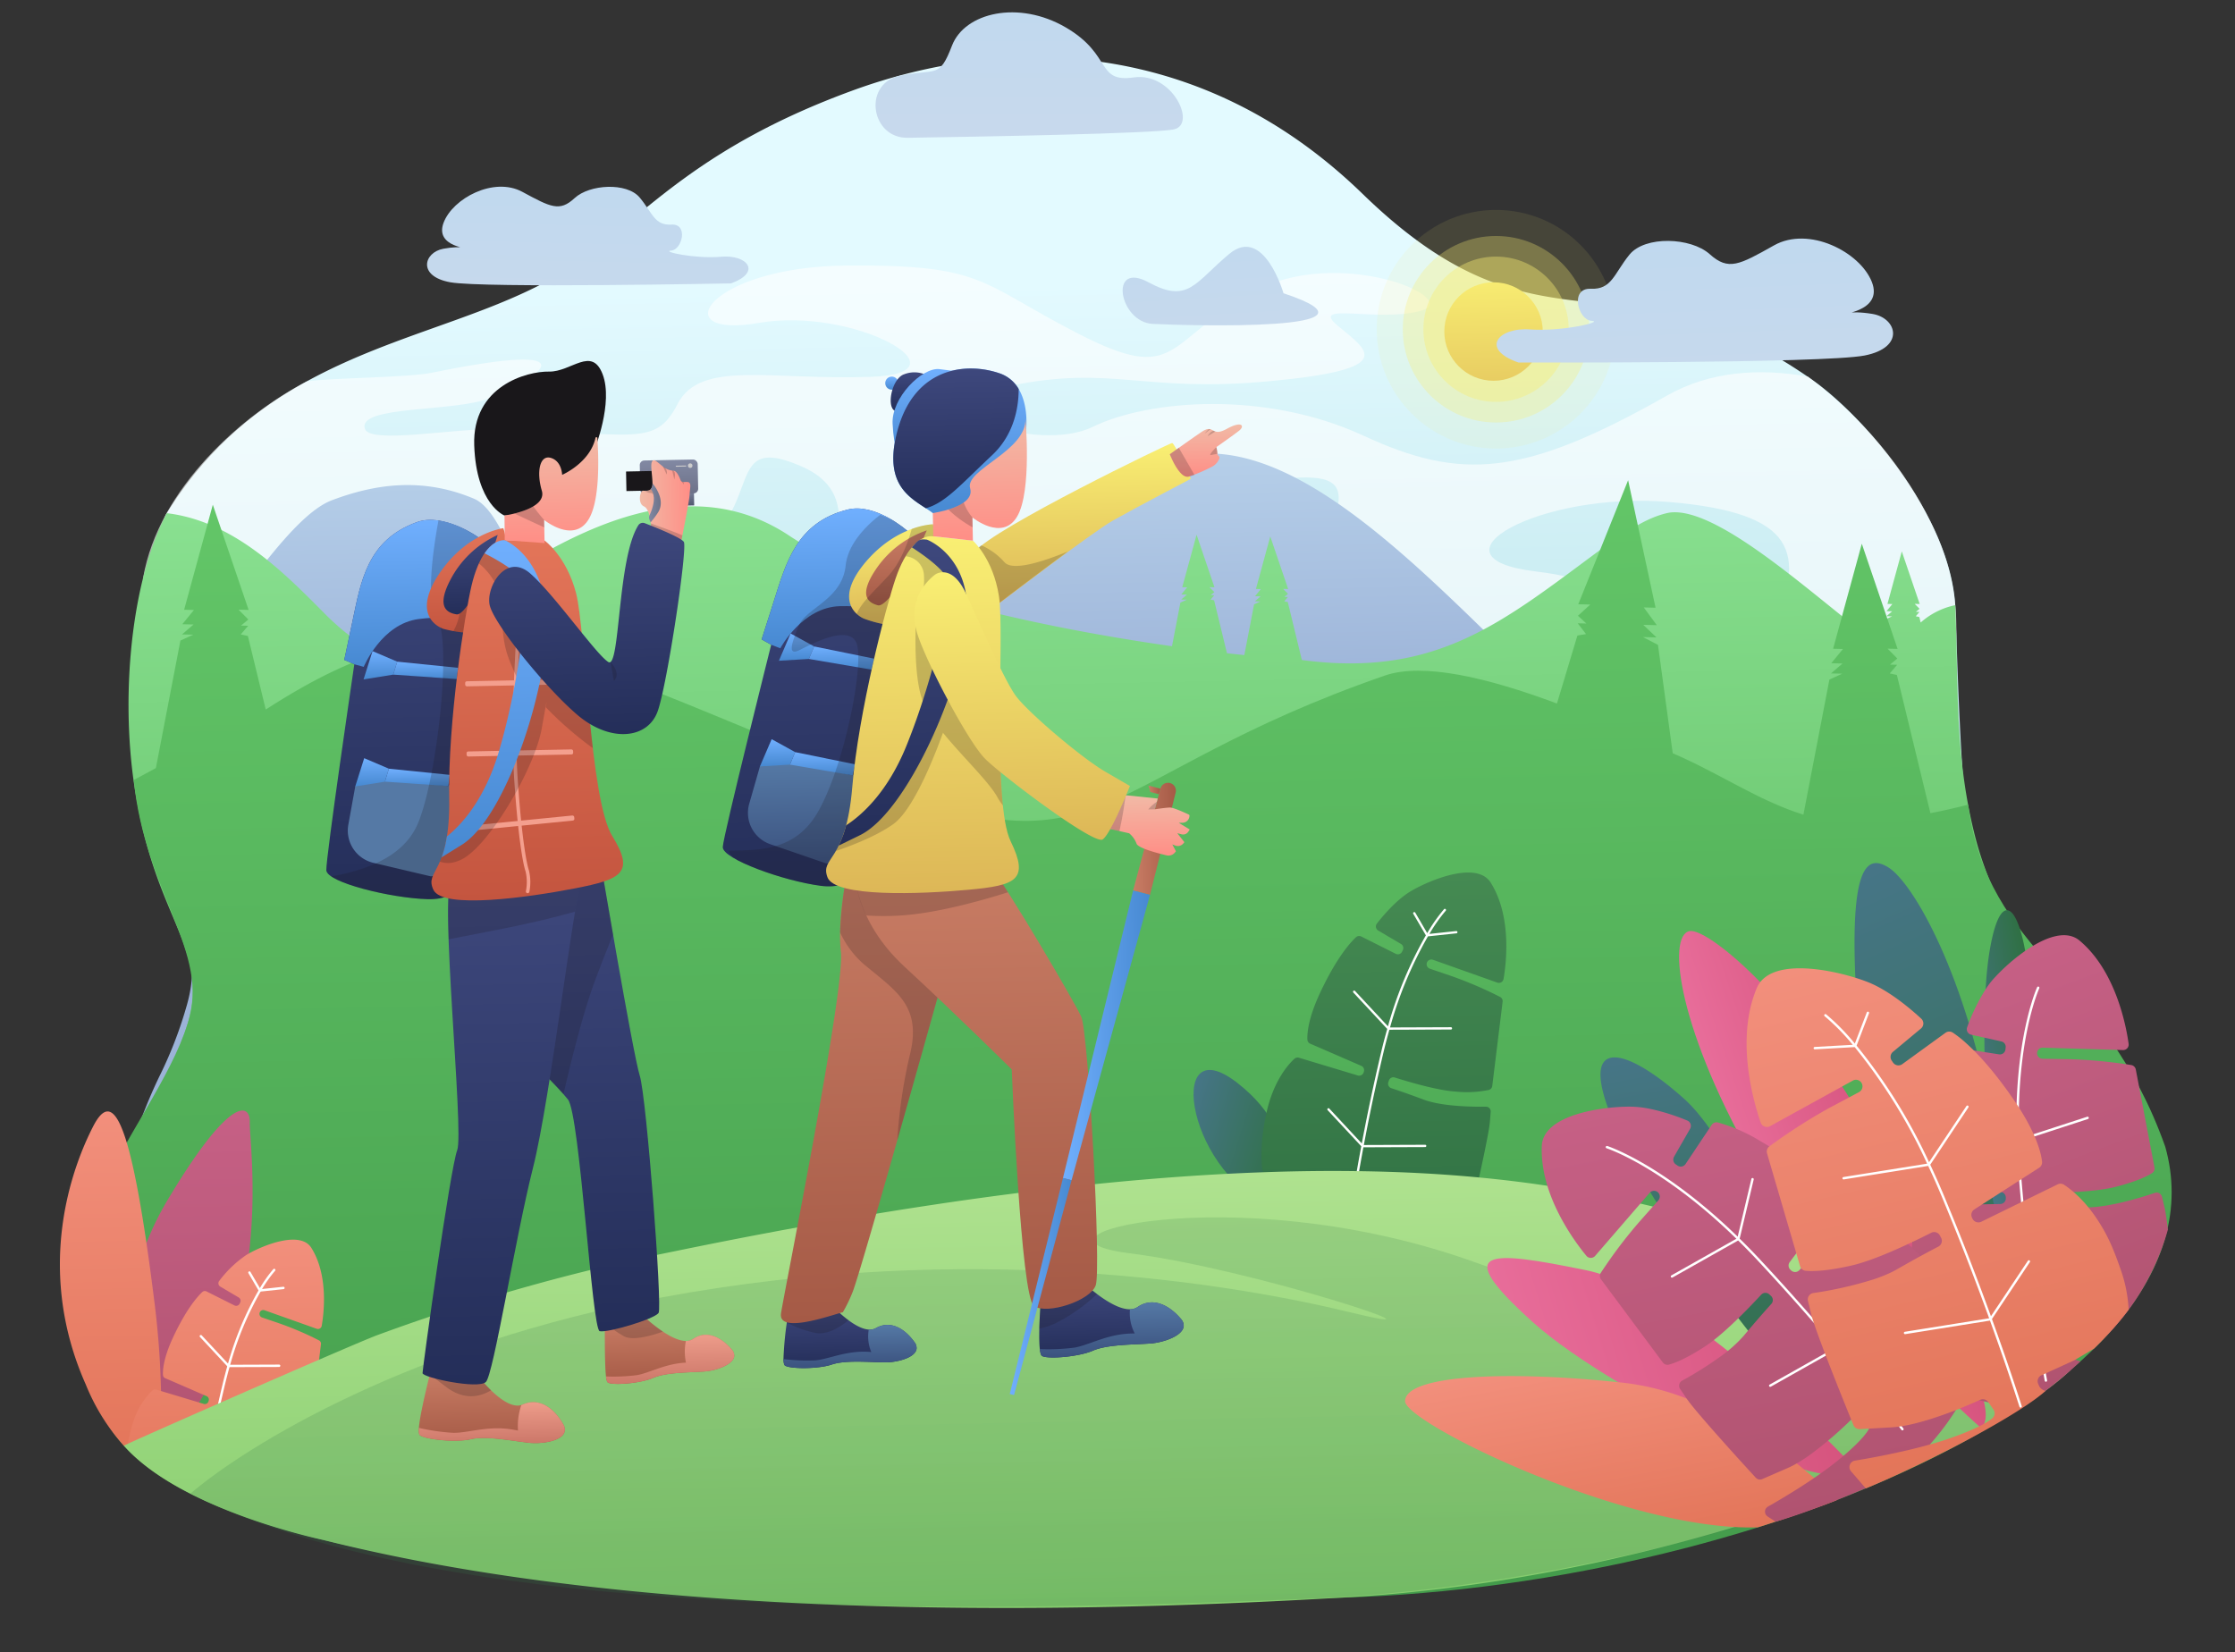 <?xml version="1.0" encoding="UTF-8"?><svg xmlns="http://www.w3.org/2000/svg" xmlns:xlink="http://www.w3.org/1999/xlink" height="383.4" preserveAspectRatio="xMidYMid meet" version="1.0" viewBox="-8.9 2.0 518.6 383.4" width="518.6" zoomAndPan="magnify"><rect x="-8.9" y="2.0" width="518.6" height="383.4" fill="#333333" stroke="none"/><defs><linearGradient gradientTransform="rotate(-1.135 513.315 161.886)" gradientUnits="userSpaceOnUse" id="p" x1="245.871" x2="245.871" xlink:actuate="onLoad" xlink:show="other" xlink:type="simple" xmlns:xlink="http://www.w3.org/1999/xlink" y1="62.308" y2="194.717"><stop offset="0" stop-color="#e3faff"/><stop offset="1" stop-color="#b8e2e8"/></linearGradient><linearGradient gradientTransform="matrix(1 -.019 .02 .987 -3.272 16.71)" gradientUnits="userSpaceOnUse" id="q" x1="251.075" x2="251.075" xlink:actuate="onLoad" xlink:show="other" xlink:type="simple" xmlns:xlink="http://www.w3.org/1999/xlink" y1="76.235" y2="155.071"><stop offset="0" stop-color="#bfd9ef"/><stop offset="1" stop-color="#9cb3d8"/></linearGradient><linearGradient gradientTransform="matrix(1 -.02 .019 .958 -2.666 32.39)" gradientUnits="userSpaceOnUse" id="r" x1="251.42" x2="251.42" xlink:actuate="onLoad" xlink:show="other" xlink:type="simple" xmlns:xlink="http://www.w3.org/1999/xlink" y1="72.592" y2="205.282"><stop offset="0" stop-color="#8fe597"/><stop offset="1" stop-color="#6ac66e"/></linearGradient><linearGradient gradientTransform="matrix(1 -.02 .019 .958 -2.666 32.39)" gradientUnits="userSpaceOnUse" id="s" x1="248.801" x2="248.801" xlink:actuate="onLoad" xlink:show="other" xlink:type="simple" xmlns:xlink="http://www.w3.org/1999/xlink" y1="91.395" y2="361.477"><stop offset="0" stop-color="#63c668"/><stop offset="1" stop-color="#439b4b"/></linearGradient><linearGradient gradientTransform="rotate(-1.135 513.315 161.886)" gradientUnits="userSpaceOnUse" id="f" x1="30.517" x2="30.517" xlink:actuate="onLoad" xlink:show="other" xlink:type="simple" xmlns:xlink="http://www.w3.org/1999/xlink" y1="250.459" y2="332.643"><stop offset="0" stop-color="#c66085"/><stop offset="1" stop-color="#b05370"/></linearGradient><linearGradient gradientTransform="rotate(-1.135 513.315 161.886)" gradientUnits="userSpaceOnUse" id="a" x1="13.886" x2="13.886" xlink:actuate="onLoad" xlink:show="other" xlink:type="simple" xmlns:xlink="http://www.w3.org/1999/xlink" y1="250.048" y2="332.281"><stop offset="0" stop-color="#f28f7c"/><stop offset="1" stop-color="#e37559"/></linearGradient><linearGradient id="t" x1="40.457" x2="40.457" xlink:actuate="onLoad" xlink:href="#a" xlink:show="other" xlink:type="simple" xmlns:xlink="http://www.w3.org/1999/xlink" y1="280.638" y2="344.252"/><linearGradient gradientTransform="rotate(17.264 577.228 329.536)" gradientUnits="userSpaceOnUse" id="d" x1="259.635" x2="286.814" xlink:actuate="onLoad" xlink:show="other" xlink:type="simple" xmlns:xlink="http://www.w3.org/1999/xlink" y1="357.392" y2="357.392"><stop offset="0" stop-color="#467587"/><stop offset="1" stop-color="#2f7043"/></linearGradient><linearGradient gradientTransform="rotate(-1.135 513.315 161.886)" gradientUnits="userSpaceOnUse" id="b" x1="309.146" x2="309.146" xlink:actuate="onLoad" xlink:show="other" xlink:type="simple" xmlns:xlink="http://www.w3.org/1999/xlink" y1="200.869" y2="291.533"><stop offset="0" stop-color="#458a52"/><stop offset="1" stop-color="#2f7043"/></linearGradient><linearGradient gradientTransform="rotate(-1.135 513.315 161.886)" gradientUnits="userSpaceOnUse" id="n" x1="339.332" x2="339.332" xlink:actuate="onLoad" xlink:show="other" xlink:type="simple" xmlns:xlink="http://www.w3.org/1999/xlink" y1="61.419" y2="103.282"><stop offset="0" stop-color="#f9ef73"/><stop offset="1" stop-color="#ddb757"/></linearGradient><linearGradient gradientTransform="rotate(-1.135 513.315 161.886)" gradientUnits="userSpaceOnUse" id="u" x1="242.43" x2="242.43" xlink:actuate="onLoad" xlink:show="other" xlink:type="simple" xmlns:xlink="http://www.w3.org/1999/xlink" y1="269.398" y2="369.602"><stop offset="0" stop-color="#afe28f"/><stop offset="1" stop-color="#84cc6d"/></linearGradient><linearGradient id="v" x1="244.411" x2="244.411" xlink:actuate="onLoad" xlink:href="#b" xlink:show="other" xlink:type="simple" xmlns:xlink="http://www.w3.org/1999/xlink" y1="279.685" y2="369.206"/><linearGradient gradientTransform="rotate(.018 -700.52 -11653.852)" gradientUnits="userSpaceOnUse" id="c" x1="233.58" x2="233.58" xlink:actuate="onLoad" xlink:show="other" xlink:type="simple" xmlns:xlink="http://www.w3.org/1999/xlink" y1="-3.485" y2="55.855"><stop offset="0" stop-color="#bfd9ef"/><stop offset="1" stop-color="#cdd9eb"/></linearGradient><linearGradient gradientTransform="rotate(-1.135 513.315 161.886)" id="w" x1="385.474" x2="386.749" xlink:actuate="onLoad" xlink:href="#c" xlink:show="other" xlink:type="simple" xmlns:xlink="http://www.w3.org/1999/xlink" y1="48.577" y2="120.634"/><linearGradient gradientTransform="rotate(-1.135 513.315 161.886)" id="x" x1="275.173" x2="277.443" xlink:actuate="onLoad" xlink:href="#c" xlink:show="other" xlink:type="simple" xmlns:xlink="http://www.w3.org/1999/xlink" y1="44.357" y2="99.996"/><linearGradient gradientTransform="matrix(-1 -.004 -.004 1 522.281 6.173)" id="y" x1="394.172" x2="395.205" xlink:actuate="onLoad" xlink:href="#c" xlink:show="other" xlink:type="simple" xmlns:xlink="http://www.w3.org/1999/xlink" y1="35.138" y2="93.537"/><linearGradient gradientTransform="rotate(-18.773 743.69 346.555)" gradientUnits="userSpaceOnUse" id="e" x1="437.224" x2="473.417" xlink:actuate="onLoad" xlink:show="other" xlink:type="simple" xmlns:xlink="http://www.w3.org/1999/xlink" y1="174.393" y2="174.393"><stop offset="0" stop-color="#e86d9a"/><stop offset="1" stop-color="#d6547e"/></linearGradient><linearGradient gradientTransform="rotate(-23.979 777.878 347.376)" id="z" x1="504.507" x2="504.507" xlink:actuate="onLoad" xlink:href="#d" xlink:show="other" xlink:type="simple" xmlns:xlink="http://www.w3.org/1999/xlink" y1="71.729" y2="200.643"/><linearGradient gradientTransform="rotate(-10.667 721.995 339.155)" id="A" x1="469.028" x2="487.092" xlink:actuate="onLoad" xlink:href="#d" xlink:show="other" xlink:type="simple" xmlns:xlink="http://www.w3.org/1999/xlink" y1="200.752" y2="200.752"/><linearGradient gradientTransform="rotate(-10.667 721.995 339.155)" id="B" x1="404.728" x2="404.728" xlink:actuate="onLoad" xlink:href="#d" xlink:show="other" xlink:type="simple" xmlns:xlink="http://www.w3.org/1999/xlink" y1="182.936" y2="270.683"/><linearGradient gradientTransform="rotate(-17.138 709.372 373.23)" id="C" x1="375.421" x2="441.969" xlink:actuate="onLoad" xlink:href="#e" xlink:show="other" xlink:type="simple" xmlns:xlink="http://www.w3.org/1999/xlink" y1="223.876" y2="223.876"/><linearGradient gradientTransform="rotate(-10.667 721.995 339.155)" id="D" x1="373.498" x2="373.498" xlink:actuate="onLoad" xlink:href="#a" xlink:show="other" xlink:type="simple" xmlns:xlink="http://www.w3.org/1999/xlink" y1="249.336" y2="296.329"/><linearGradient gradientTransform="rotate(-20.654 804.16 350.411)" id="E" x1="507.639" x2="507.639" xlink:actuate="onLoad" xlink:href="#f" xlink:show="other" xlink:type="simple" xmlns:xlink="http://www.w3.org/1999/xlink" y1="109.002" y2="208.805"/><linearGradient gradientTransform="rotate(-10.667 721.995 339.155)" id="F" x1="414.782" x2="414.782" xlink:actuate="onLoad" xlink:href="#f" xlink:show="other" xlink:type="simple" xmlns:xlink="http://www.w3.org/1999/xlink" y1="194.135" y2="295.812"/><linearGradient gradientTransform="rotate(-13.067 745.505 346.144)" id="G" x1="464.279" x2="464.279" xlink:actuate="onLoad" xlink:href="#a" xlink:show="other" xlink:type="simple" xmlns:xlink="http://www.w3.org/1999/xlink" y1="153.088" y2="274.673"/><linearGradient gradientTransform="rotate(-1.135 513.315 161.886)" gradientUnits="userSpaceOnUse" id="h" x1="84.466" x2="84.466" xlink:actuate="onLoad" xlink:show="other" xlink:type="simple" xmlns:xlink="http://www.w3.org/1999/xlink" y1="114.277" y2="202.288"><stop offset="0" stop-color="#3e487d"/><stop offset="1" stop-color="#242e59"/></linearGradient><linearGradient gradientTransform="rotate(-1.135 513.315 161.886)" gradientUnits="userSpaceOnUse" id="g" x1="79.536" x2="79.536" xlink:actuate="onLoad" xlink:show="other" xlink:type="simple" xmlns:xlink="http://www.w3.org/1999/xlink" y1="144.466" y2="150.987"><stop offset="0" stop-color="#70affe"/><stop offset="1" stop-color="#4789d1"/></linearGradient><linearGradient id="H" x1="90.035" x2="90.035" xlink:actuate="onLoad" xlink:href="#g" xlink:show="other" xlink:type="simple" xmlns:xlink="http://www.w3.org/1999/xlink" y1="147.023" y2="151.327"/><linearGradient id="I" x1="87.032" x2="87.032" xlink:actuate="onLoad" xlink:href="#g" xlink:show="other" xlink:type="simple" xmlns:xlink="http://www.w3.org/1999/xlink" y1="114.277" y2="148.076"/><linearGradient id="J" x1="77.113" x2="77.113" xlink:actuate="onLoad" xlink:href="#g" xlink:show="other" xlink:type="simple" xmlns:xlink="http://www.w3.org/1999/xlink" y1="169.263" y2="175.785"/><linearGradient id="K" x1="87.612" x2="87.612" xlink:actuate="onLoad" xlink:href="#g" xlink:show="other" xlink:type="simple" xmlns:xlink="http://www.w3.org/1999/xlink" y1="171.82" y2="176.125"/><linearGradient gradientTransform="rotate(-1.135 513.315 161.886)" gradientUnits="userSpaceOnUse" id="k" x1="99.952" x2="99.952" xlink:actuate="onLoad" xlink:show="other" xlink:type="simple" xmlns:xlink="http://www.w3.org/1999/xlink" y1="116.55" y2="140.732"><stop offset="0" stop-color="#e37559"/><stop offset="1" stop-color="#c4553f"/></linearGradient><linearGradient id="L" x1="100.933" x2="100.933" xlink:actuate="onLoad" xlink:href="#h" xlink:show="other" xlink:type="simple" xmlns:xlink="http://www.w3.org/1999/xlink" y1="118.086" y2="136.331"/><linearGradient gradientTransform="rotate(-1.135 513.315 161.886)" gradientUnits="userSpaceOnUse" id="i" x1="143.487" x2="143.487" xlink:actuate="onLoad" xlink:show="other" xlink:type="simple" xmlns:xlink="http://www.w3.org/1999/xlink" y1="300.519" y2="315.612"><stop offset="0" stop-color="#c97d65"/><stop offset="1" stop-color="#a55a46"/></linearGradient><linearGradient gradientTransform="rotate(-1.135 513.315 161.886)" gradientUnits="userSpaceOnUse" id="j" x1="143.555" x2="143.555" xlink:actuate="onLoad" xlink:show="other" xlink:type="simple" xmlns:xlink="http://www.w3.org/1999/xlink" y1="304.616" y2="315.612"><stop offset="0" stop-color="#ed9c8a"/><stop offset="1" stop-color="#cc7769"/></linearGradient><linearGradient id="M" x1="101.892" x2="101.892" xlink:actuate="onLoad" xlink:href="#i" xlink:show="other" xlink:type="simple" xmlns:xlink="http://www.w3.org/1999/xlink" y1="311.626" y2="328.955"/><linearGradient id="N" x1="101.892" x2="101.892" xlink:actuate="onLoad" xlink:href="#j" xlink:show="other" xlink:type="simple" xmlns:xlink="http://www.w3.org/1999/xlink" y1="319.452" y2="328.955"/><linearGradient id="O" x1="125.892" x2="125.892" xlink:actuate="onLoad" xlink:href="#h" xlink:show="other" xlink:type="simple" xmlns:xlink="http://www.w3.org/1999/xlink" y1="192.54" y2="303.335"/><linearGradient id="P" x1="105.557" x2="105.557" xlink:actuate="onLoad" xlink:href="#h" xlink:show="other" xlink:type="simple" xmlns:xlink="http://www.w3.org/1999/xlink" y1="197.538" y2="315.061"/><linearGradient id="Q" x1="112.68" x2="112.68" xlink:actuate="onLoad" xlink:href="#k" xlink:show="other" xlink:type="simple" xmlns:xlink="http://www.w3.org/1999/xlink" y1="119.326" y2="202.779"/><linearGradient id="R" x1="105.615" x2="105.615" xlink:actuate="onLoad" xlink:href="#g" xlink:show="other" xlink:type="simple" xmlns:xlink="http://www.w3.org/1999/xlink" y1="119.326" y2="192.626"/><linearGradient gradientTransform="rotate(-1.135 513.315 161.886)" gradientUnits="userSpaceOnUse" id="l" x1="120.012" x2="120.012" xlink:actuate="onLoad" xlink:show="other" xlink:type="simple" xmlns:xlink="http://www.w3.org/1999/xlink" y1="95.86" y2="120.195"><stop offset="0" stop-color="#f1baa6"/><stop offset="1" stop-color="#ff8e86"/></linearGradient><linearGradient gradientTransform="translate(-.953 7.257)" gradientUnits="userSpaceOnUse" id="S" x1="147.412" x2="147.412" xlink:actuate="onLoad" xlink:show="other" xlink:type="simple" xmlns:xlink="http://www.w3.org/1999/xlink" y1="108.116" y2="112.134"><stop offset="0" stop-color="#8289a3"/><stop offset="1" stop-color="#525970"/></linearGradient><linearGradient gradientTransform="translate(-1.047 7.259)" gradientUnits="userSpaceOnUse" id="m" x1="147.373" x2="147.373" xlink:actuate="onLoad" xlink:show="other" xlink:type="simple" xmlns:xlink="http://www.w3.org/1999/xlink" y1="101.483" y2="109.341"><stop offset="0" stop-color="#8289a3"/><stop offset="1" stop-color="#6d7289"/></linearGradient><linearGradient id="T" x1="140.526" x2="152.286" xlink:actuate="onLoad" xlink:href="#l" xlink:show="other" xlink:type="simple" xmlns:xlink="http://www.w3.org/1999/xlink" y1="110.839" y2="110.839"/><linearGradient id="U" x1="127.852" x2="127.852" xlink:actuate="onLoad" xlink:href="#h" xlink:show="other" xlink:type="simple" xmlns:xlink="http://www.w3.org/1999/xlink" y1="115.944" y2="164.869"/><linearGradient gradientTransform="rotate(-1.135 513.315 161.886)" id="V" x1="142.562" x2="145.355" xlink:actuate="onLoad" xlink:href="#m" xlink:show="other" xlink:type="simple" xmlns:xlink="http://www.w3.org/1999/xlink" y1="111.359" y2="111.359"/><linearGradient id="W" x1="180.274" x2="180.274" xlink:actuate="onLoad" xlink:href="#h" xlink:show="other" xlink:type="simple" xmlns:xlink="http://www.w3.org/1999/xlink" y1="113.589" y2="201.14"/><linearGradient id="X" x1="176.151" x2="176.151" xlink:actuate="onLoad" xlink:href="#g" xlink:show="other" xlink:type="simple" xmlns:xlink="http://www.w3.org/1999/xlink" y1="142.297" y2="148.565"/><linearGradient id="Y" x1="186.56" x2="186.56" xlink:actuate="onLoad" xlink:href="#g" xlink:show="other" xlink:type="simple" xmlns:xlink="http://www.w3.org/1999/xlink" y1="145.409" y2="151.062"/><linearGradient id="Z" x1="185.262" x2="185.262" xlink:actuate="onLoad" xlink:href="#g" xlink:show="other" xlink:type="simple" xmlns:xlink="http://www.w3.org/1999/xlink" y1="113.589" y2="145.678"/><linearGradient gradientTransform="rotate(-1.135 513.315 161.886)" gradientUnits="userSpaceOnUse" id="o" x1="177.587" x2="177.587" xlink:actuate="onLoad" xlink:show="other" xlink:type="simple" xmlns:xlink="http://www.w3.org/1999/xlink" y1="172.317" y2="195.815"><stop offset="0" stop-color="#5579a5"/><stop offset="1" stop-color="#3b527f"/></linearGradient><linearGradient id="aa" x1="171.264" x2="171.264" xlink:actuate="onLoad" xlink:href="#g" xlink:show="other" xlink:type="simple" xmlns:xlink="http://www.w3.org/1999/xlink" y1="166.729" y2="172.997"/><linearGradient id="ab" x1="181.674" x2="181.674" xlink:actuate="onLoad" xlink:href="#g" xlink:show="other" xlink:type="simple" xmlns:xlink="http://www.w3.org/1999/xlink" y1="169.84" y2="175.494"/><linearGradient id="ac" x1="242.655" x2="242.655" xlink:actuate="onLoad" xlink:href="#n" xlink:show="other" xlink:type="simple" xmlns:xlink="http://www.w3.org/1999/xlink" y1="99.856" y2="136.183"/><linearGradient id="ad" x1="246.103" x2="246.103" xlink:actuate="onLoad" xlink:href="#h" xlink:show="other" xlink:type="simple" xmlns:xlink="http://www.w3.org/1999/xlink" y1="294.825" y2="311.476"/><linearGradient id="ae" x1="246.145" x2="246.145" xlink:actuate="onLoad" xlink:href="#o" xlink:show="other" xlink:type="simple" xmlns:xlink="http://www.w3.org/1999/xlink" y1="299.139" y2="311.476"/><linearGradient id="af" x1="185.349" x2="185.349" xlink:actuate="onLoad" xlink:href="#h" xlink:show="other" xlink:type="simple" xmlns:xlink="http://www.w3.org/1999/xlink" y1="298.038" y2="312.791"/><linearGradient id="ag" x1="185.349" x2="185.349" xlink:actuate="onLoad" xlink:href="#o" xlink:show="other" xlink:type="simple" xmlns:xlink="http://www.w3.org/1999/xlink" y1="303.147" y2="312.791"/><linearGradient id="ah" x1="190.044" x2="190.044" xlink:actuate="onLoad" xlink:href="#i" xlink:show="other" xlink:type="simple" xmlns:xlink="http://www.w3.org/1999/xlink" y1="189.955" y2="302.313"/><linearGradient id="ai" x1="215.873" x2="215.873" xlink:actuate="onLoad" xlink:href="#i" xlink:show="other" xlink:type="simple" xmlns:xlink="http://www.w3.org/1999/xlink" y1="195.433" y2="300.142"/><linearGradient id="aj" x1="198.647" x2="198.647" xlink:actuate="onLoad" xlink:href="#n" xlink:show="other" xlink:type="simple" xmlns:xlink="http://www.w3.org/1999/xlink" y1="117.606" y2="140.941"/><linearGradient id="ak" x1="199.759" x2="199.759" xlink:actuate="onLoad" xlink:href="#i" xlink:show="other" xlink:type="simple" xmlns:xlink="http://www.w3.org/1999/xlink" y1="119.002" y2="136.183"/><linearGradient id="al" x1="204.386" x2="204.386" xlink:actuate="onLoad" xlink:href="#n" xlink:show="other" xlink:type="simple" xmlns:xlink="http://www.w3.org/1999/xlink" y1="120.365" y2="203.057"/><linearGradient id="am" x1="200.524" x2="200.524" xlink:actuate="onLoad" xlink:href="#h" xlink:show="other" xlink:type="simple" xmlns:xlink="http://www.w3.org/1999/xlink" y1="121.071" y2="191.722"/><linearGradient id="an" x1="199.495" x2="199.495" xlink:actuate="onLoad" xlink:href="#g" xlink:show="other" xlink:type="simple" xmlns:xlink="http://www.w3.org/1999/xlink" y1="83.162" y2="86.2"/><linearGradient id="ao" x1="203.05" x2="203.05" xlink:actuate="onLoad" xlink:href="#h" xlink:show="other" xlink:type="simple" xmlns:xlink="http://www.w3.org/1999/xlink" y1="82.302" y2="91.22"/><linearGradient id="ap" x1="209.937" x2="209.937" xlink:actuate="onLoad" xlink:href="#g" xlink:show="other" xlink:type="simple" xmlns:xlink="http://www.w3.org/1999/xlink" y1="81.613" y2="102.648"/><linearGradient id="aq" x1="215.031" x2="215.031" xlink:actuate="onLoad" xlink:href="#g" xlink:show="other" xlink:type="simple" xmlns:xlink="http://www.w3.org/1999/xlink" y1="81.642" y2="115.289"/><linearGradient id="ar" x1="214.199" x2="214.199" xlink:actuate="onLoad" xlink:href="#h" xlink:show="other" xlink:type="simple" xmlns:xlink="http://www.w3.org/1999/xlink" y1="81.642" y2="113.851"/><linearGradient id="as" x1="219.472" x2="219.472" xlink:actuate="onLoad" xlink:href="#l" xlink:show="other" xlink:type="simple" xmlns:xlink="http://www.w3.org/1999/xlink" y1="93.489" y2="121.595"/><linearGradient id="at" x1="257.19" x2="259.943" xlink:actuate="onLoad" xlink:href="#i" xlink:show="other" xlink:type="simple" xmlns:xlink="http://www.w3.org/1999/xlink" y1="180.253" y2="180.253"/><linearGradient id="au" x1="253.146" x2="263.527" xlink:actuate="onLoad" xlink:href="#i" xlink:show="other" xlink:type="simple" xmlns:xlink="http://www.w3.org/1999/xlink" y1="191.627" y2="191.627"/><linearGradient id="av" x1="235.553" x2="257.043" xlink:actuate="onLoad" xlink:href="#g" xlink:show="other" xlink:type="simple" xmlns:xlink="http://www.w3.org/1999/xlink" y1="236.967" y2="236.967"/><linearGradient id="aw" x1="222.221" x2="237.537" xlink:actuate="onLoad" xlink:href="#g" xlink:show="other" xlink:type="simple" xmlns:xlink="http://www.w3.org/1999/xlink" y1="294.948" y2="294.948"/><linearGradient id="ax" x1="256.236" x2="256.236" xlink:actuate="onLoad" xlink:href="#l" xlink:show="other" xlink:type="simple" xmlns:xlink="http://www.w3.org/1999/xlink" y1="181.373" y2="195.556"/><linearGradient id="ay" x1="228.274" x2="228.274" xlink:actuate="onLoad" xlink:href="#n" xlink:show="other" xlink:type="simple" xmlns:xlink="http://www.w3.org/1999/xlink" y1="128.795" y2="191.587"/><linearGradient id="az" x1="272.095" x2="272.095" xlink:actuate="onLoad" xlink:href="#l" xlink:show="other" xlink:type="simple" xmlns:xlink="http://www.w3.org/1999/xlink" y1="95.874" y2="107.759"/></defs><g data-name="Hiking Illustration"><g><path d="M473.822,289.008c-11.315,24.533-24.885,38.102-78.716,49.147,0,0-55.413,20.326-91.058,22.217-73.077,3.889-176.415,9.911-234.875-6.728,0,0-11.728-3.605-16.765-5.59a102.279,102.279,0,0,1-10.048-4.566c-.209-.102-.41-.211-.61-.321a61.454,61.454,0,0,1-6.751-4.168,39.145,39.145,0,0,1-3.092-2.469c-.493-.43-.962-.866-1.413-1.317-.293-.283-.57-.581-.839-.871-.427-.458-.822-.915-1.192-1.379-21.459-26.846-6.345-61.707-.151-73.479A114.692,114.692,0,0,0,34.57,244.262C47.359,208.205,22.71,132.528,29.8,121.083c25.958-41.901,69.422-39.06,96.575-59.068,15.249-11.237,27.608-26.178,62.385-38.948C224.985,9.766,270.179,10.943,307.294,47.01c41.783,40.604,59.04,11.613,104.04,42.938,12.489,8.693,32.185,31.95,33.452,52.481.339,5.485,1.112,47.505,4.111,59.44C459.859,245.51,491.657,250.351,473.822,289.008Z" fill="url(#p)"/><g id="change1_1"><path d="M445.562,168.874c-2.915-12.677,3.362-24.394-5.476-43.677-5.024-10.961-14.102-24.239-29.474-35.814-11.049-1.944-22.545-1.348-32.728,4.423-33.222,18.83-47.686,19.81-70.414,9.288s-49.863-8.378-62.865-2.02-43.307-4.634-19.203-9.54,30.716,1.716,60.534-1.099S308.459,83.366,301.564,77.64s9.153-.77,19.237-3.506-19.307-15.508-39.374-4.174S264.59,91.383,241.367,79.465s-21.635-16.098-53.876-15.84-42.416,17.127-20.27,13.299,49.513,11.69,26.041,12.52-39.661-3.996-44.96,6.339-10.385,6.474-42.901,5.826c-9.013-.18-28.428,3.459-29.623-.079-1.867-5.525,20.698-3.829,29.023-7.152,11.518-4.597,24.64-13.697-13.463-5.888-5.609,1.15-23.42,1.175-29.063,2.017C47.755,98.003,27.897,115.086,24.307,136.092c8.172,3.518,21.635,3.905,32.804.165,20.962-7.019,18.695-25.979,31.36-13.458s9.097,19.197,47.621,12.673,18.531-34.925,40.796-25.335-10.209,32.12,36.495,27.615,19.481-24.095,48.066-22.983,50.933-11.671,34.939,16.291-10.151,27.12,28.402,22.127,49.502-15.388,22.701-18.58,1.105-18.692,30.926-16.125,31.618,11.891,24.023,29.657S419.968,171.592,445.562,168.874Z" fill="#fff" opacity=".6"/></g></g><g><path d="M485.678,295.209c-11.306,26.413-82.265,51.051-82.273,51.059-30.993,6.838-62.435,16.795-98.079,18.819-73.075,4.163-177.69,5.638-236.156-12.298l-.008,0a173.195,173.195,0,0,1-16.758-6.024,165.65,165.65,0,0,1-17.413-9.755,39.834,39.834,0,0,1-3.093-2.66c-.493-.463-.962-.933-1.414-1.419-.294-.305-.57-.626-.84-.938-.427-.493-.822-.986-1.192-1.486-21.469-28.915-6.367-66.446-.178-79.12a95.582,95.582,0,0,0,6.252-16.387c4.811-17.389-6.692-24.067-11.696-52.062-.628-3.473-1.15-7.282-1.523-11.48a73.999,73.999,0,0,1,8.039-9.805c13.087-13.197,27.783-39.416,38.757-43.566,9.592-3.63,20.732-5.517,32.951-.372,8.318,3.493,12.34,28.334,23.413,36.569,45.953,34.163,47.51,16.933,66.131,11.29,8.53-2.588,19.096-15.327,31.427-28.254,14.582-15.282,31.639-30.814,50.764-30.068,18.881.74,39.346,18.573,57.904,36.431,16.141,15.536,30.831,31.083,41.759,35.399,23.478,9.251,30.584,6.635,45.666-7.492,7.904-7.396,18.588-11.682,26.975-14.08.314,10.01-6.38,27.239-3.707,38.668C452.361,243.169,503.499,253.59,485.678,295.209Z" fill="url(#q)"/><path d="M449.049,194.703c-4.471-18.498-3.482-34.475-4.263-52.274a17.387,17.387,0,0,0-8.022,4.031l-.31-1.279-.826-.179.859-1.004-.831-.02.851-.708-1.132-1.142,1.163.028-4.152-12.205-3.328,12.188,1.139.027-1.351,1.652,1.305.031L428.811,145l1.305.031-1.491.681-1.176,6.111c-12.693-8.849-37.151-32.541-49.002-30.867-5.593,1.086-10.846,5.064-16.075,8.674-22.407,16.537-37.793,29.718-69.196,25.525l-3.26-13.441-.826-.179.859-1.004-.831-.02.851-.708-1.132-1.142,1.163.028-4.152-12.205-3.328,12.187,1.139.027-1.351,1.652,1.305.031-1.337,1.152,1.305.031-1.491.682-2.264,11.769q-1.988-.205-4.027-.434L272.82,141.309l-.826-.179.859-1.004-.831-.02.851-.708-1.132-1.142,1.163.028-4.152-12.205-3.328,12.187,1.139.027L265.21,139.946l1.305.031-1.337,1.152,1.305.031-1.491.681-1.947,10.118c-27.835-3.959-69.04-12.246-89.417-26.053-30.062-19.216-64.487,9.419-87.394,24.885-6.87,4.529-12.529.594-19.14-5.745-9.682-9.745-21.46-22.064-37.294-23.964-8.918,16.905-11.014,46.231-6.745,67.75,4.97,27.172,16.465,33.642,11.634,50.528-7.787,25.643-31.636,53.529-6.188,92.726,59.42,53.253,281.21,39.861,365.382,20.263,53.83-11.596,81.133-35.745,92.466-61.405C504.22,250.521,459.971,240.313,449.049,194.703Z" fill="url(#r)"/><path d="M493.52,268.107c-14.23-40.126-41.203-44.659-45.74-79.389-2.89.75-5.822,1.421-8.756,1.983l-7.779-32.071-1.653-.358,1.718-2.007-1.661-.039,1.701-1.416-2.264-2.284,2.326.055-8.305-24.41L416.45,152.545l2.277.054-2.703,3.304,2.61.062-2.675,2.304,2.61.062-2.982,1.363-6.033,31.359c-10.712-3.39-19.188-9.465-30.323-14.264l-3.421-25.15-3.483-1.803,3.132.074-3.054-2.913,3.132.074-3.021-4.113,2.733.065-6.367-29.592-11.566,28.785,2.791.066-2.865,2.608,1.946,1.794-1.994-.047,1.926,2.504-2.004.335-4.751,15.777c-16.237-6.066-31.12-9.537-39.935-6.486-67.13,23.242-65.011,47.755-119.248,24.07C115.599,151.888,98.203,137.306,52.76,166.648l-4.141-17.07-1.653-.358,1.718-2.008-1.661-.039,1.701-1.416L46.46,143.474l2.326.055-8.305-24.41-6.656,24.375,2.278.054L33.4,146.851l2.61.062-2.675,2.304,2.61.062-2.982,1.363-5.694,29.598c-1.732.93-3.447,1.851-5.129,2.757,2.525,25.992,17.921,40.215,12.549,56.365-7.856,25.603-43.63,55.408-17.818,94.328,27.724,41.803,184.375,39.147,276.436,39.181C390.955,372.906,509.636,325.534,493.52,268.107Z" fill="url(#s)"/></g><g data-name="Plant 2"><path d="M28.088,342.289c1.475-2.252,3.123-4.89,4.992-7.913q1.951-3.176,4.226-6.923c.298-.489.604-.995.91-1.5.051-.088.11-.176.153-.265.578-.955,1.116-1.91,1.638-2.883.958-1.8,1.828-3.627,2.608-5.465l0-.008a89.133,89.133,0,0,0,6.271-24.483c1.788-15.139.088-27.672.174-30.382.142-4.599-4.654-6.294-19.356,18.471A68.652,68.652,0,0,0,25.08,290.416c-5.733,14.257-7.406,30.486-8.284,42.195.452.492.346,1.618.839,2.087a39.931,39.931,0,0,0,3.092,2.694,60.827,60.827,0,0,0,6.751,4.547Z" fill="url(#f)"/><path d="M27.478,341.939c-2.496-1.465-6.937-3.675-7.82-4.655a48.382,48.382,0,0,1-8.645-13.986c-12.12-27.243-2.931-50.896,1.69-59.894,4.09-7.985,7.871-3.562,12.377,27.013q.865,5.851,1.761,13.014a199.297,199.297,0,0,1,1.621,21.361c.024,1.312.024,2.575.009,3.788A94.71,94.71,0,0,1,27.478,341.939Z" fill="url(#a)"/><path d="M51.483,306.349a.891.891,0,0,0,.421,1.371l3.965,1.356a72.496,72.496,0,0,1,8.382,3.522c.346.172.627.318.853.429a.877.877,0,0,1,.474.892l-1.944,15.828a.884.884,0,0,1-.638.75,20.431,20.431,0,0,1-6.215.305c-3.522-.204-9.31-1.957-11.452-2.639a.875.875,0,0,0-1.106.558l-.114.323a.887.887,0,0,0,.566,1.122c1.091.354,3.191,1.067,6.104,2.16,3.478,1.295,9.358,1.355,11.665,1.316a.894.894,0,0,1,.896.96l-.145,1.862c-.202,2.471-2.607,13.082-3.222,15.763a.883.883,0,0,1-.767.681l-4.248.454c-.016,0-.041.007-.057.007l-.008,0a171.623,171.623,0,0,1-16.756-6.098,164.93,164.93,0,0,1-17.409-9.879c.145-.876.315-1.809.544-2.805.201-.867.426-1.675.673-2.419a17.752,17.752,0,0,1,4.526-7.526.896.896,0,0,1,.852-.198l1.14.347,4.616,1.389,4.228,1.273,1.075.329a.88.88,0,0,0,1.099-.599l.044-.145a.88.88,0,0,0-.494-1.063l-.661-.286-2.296-.996-6.631-2.874a.902.902,0,0,1-.534-.787c-.053-1.126.133-3.923,2.322-8.633,3.121-6.714,5.761-9.604,6.804-10.58a.867.867,0,0,1,.997-.137l6.475,3.245a.89.89,0,0,0,1.2-.417l.138-.298a.888.888,0,0,0-.362-1.133l-4.27-2.521a.885.885,0,0,1-.252-1.31,26.482,26.482,0,0,1,6.404-6.101c.165-.093.339-.195.521-.296,3.9-2.157,11.987-5.225,14.453-1.292,3.992,6.35,2.929,15.13,2.413,18.098a.888.888,0,0,1-1.174.687l-12.086-4.293a.839.839,0,0,0-.284-.056A.892.892,0,0,0,51.483,306.349Z" fill="url(#t)"/><g id="change1_2"><path d="M38.136,347.548a.246.246,0,0,1-.048-.004.277.277,0,0,1-.225-.32c.325-1.866.697-3.968,1.122-6.263,1.098-5.868,2.349-11.772,3.718-17.548.192-.796.383-1.575.582-2.33.195-.762.395-1.497.595-2.184A74.453,74.453,0,0,1,51.166,301.31a30.335,30.335,0,0,1,3.358-4.801.277.277,0,0,1,.406.377,30.482,30.482,0,0,0-3.288,4.707,73.879,73.879,0,0,0-7.23,17.459c-.199.682-.398,1.411-.592,2.17-.199.753-.389,1.528-.58,2.319-1.366,5.766-2.615,11.662-3.712,17.52-.425,2.293-.796,4.392-1.121,6.257A.277.277,0,0,1,38.136,347.548Z" fill="#fff"/></g><g id="change1_3"><path d="M39.306,341.334a.277.277,0,0,1-.203-.088l-6.437-6.912a.277.277,0,1,1,.405-.378l6.355,6.823,11.602-.043H51.03a.277.277,0,0,1,.001.554l-11.723.044Z" fill="#fff"/></g><g id="change1_4"><path d="M44.143,319.252a.277.277,0,0,1-.203-.088l-6.437-6.912a.277.277,0,1,1,.405-.378l6.355,6.823,11.602-.043h.001a.277.277,0,0,1,.001.554l-11.723.044Z" fill="#fff"/></g><g id="change1_5"><path d="M51.406,301.727a.278.278,0,0,1-.239-.137l-2.42-4.144a.277.277,0,1,1,.478-.279l2.33,3.989,5.293-.564a.277.277,0,0,1,.059.55l-5.471.583Z" fill="#fff"/></g></g><g data-name="Plant 1"><path d="M287.616,282.442s7.818-15.778-9.458-29.193S266.854,275.974,287.616,282.442Z" fill="url(#d)"/><path d="M332.189,293.658l2.326-4.359a1.093,1.093,0,0,0-.962-1.61,105.805,105.805,0,0,1-16.34-1.126c-4.464-.776-6.554-1.589-7.525-2.14a1.099,1.099,0,0,1-.458-1.431l.663-1.387a1.094,1.094,0,0,1,1.271-.586c2.617.707,10.509,2.676,15.474,2.147l5.245-.559a1.092,1.092,0,0,0,.951-.842c.758-3.306,3.735-16.414,3.978-19.475l.182-2.298a1.092,1.092,0,0,0-1.104-1.181c-2.851.043-10.114-.024-14.412-1.63-3.601-1.345-6.199-2.225-7.541-2.666a1.091,1.091,0,0,1-.695-1.384l.132-.398a1.094,1.094,0,0,1,1.371-.698c2.648.844,9.797,3.012,14.145,3.269a25.296,25.296,0,0,0,7.677-.384,1.086,1.086,0,0,0,.79-.92l2.405-19.553a1.09,1.09,0,0,0-.585-1.107,92.394,92.394,0,0,0-11.407-4.886l-4.898-1.67a1.095,1.095,0,0,1-.525-1.69h0a1.095,1.095,0,0,1,1.245-.379l14.938,5.302a1.093,1.093,0,0,0,1.445-.844c.637-3.667,1.951-14.516-2.982-22.364-3.192-5.077-13.992-.685-18.494,1.97-3.355,1.978-6.519,5.747-7.913,7.539a1.094,1.094,0,0,0,.308,1.617l5.283,3.111a1.095,1.095,0,0,1,.438,1.404l-.168.363a1.095,1.095,0,0,1-1.484.518l-7.994-4.013a1.091,1.091,0,0,0-1.236.175c-1.288,1.198-4.552,4.771-8.406,13.072-2.699,5.813-2.927,9.272-2.866,10.663a1.1,1.1,0,0,0,.659.966l11.845,5.134a1.095,1.095,0,0,1,.615,1.314l-.054.183a1.095,1.095,0,0,1-1.366.739l-13.656-4.116a1.096,1.096,0,0,0-1.058.243c-1.281,1.173-4.753,4.914-6.423,12.283-1.617,7.133-1.244,11.802-1.002,13.506a1.096,1.096,0,0,0,.798.907l15.541,4.224a1.095,1.095,0,0,1,.775,1.32l-.11.445a1.095,1.095,0,0,1-1.236.818c-2.938-.47-11.546-1.937-14.393-3.426l-2.288-1.197a1.095,1.095,0,0,0-1.554.648l-.418,1.359a1.087,1.087,0,0,0,.179.991c2.401,3.083,17.554,20.454,50.099,14.652A1.107,1.107,0,0,0,332.189,293.658Z" fill="url(#b)"/><g id="change1_6"><path d="M328.983,218.053l-6.208.661a37.181,37.181,0,0,1,3.78-5.37.266.266,0,0,0-.39-.363,38.028,38.028,0,0,0-3.899,5.551l-2.773-4.748a.266.266,0,1,0-.46.268l2.92,5a92.142,92.142,0,0,0-8.797,21.112l-7.633-8.197a.267.267,0,1,0-.39.363l7.854,8.434c-.49,1.722-.965,3.522-1.414,5.42-1.85,7.804-3.333,15.013-4.489,21.154l-7.536-8.092a.266.266,0,1,0-.39.363l7.804,8.379c-2.192,11.729-3.162,19.39-3.177,19.507a.266.266,0,0,0,.232.297.227.227,0,0,0,.033.002.266.266,0,0,0,.264-.234c.015-.116.976-7.702,3.145-19.328l14.331-.053a.266.266,0,0,0-.001-.533h-.001l-14.229.053c1.162-6.19,2.66-13.486,4.534-21.393.444-1.875.913-3.652,1.396-5.353l14.278-.053a.266.266,0,0,0-.001-.533h-.001l-14.125.053a91.621,91.621,0,0,1,8.795-21.135l6.607-.704a.266.266,0,1,0-.056-.529Z" fill="#fff"/></g></g><g><g id="change2_1"><circle cx="338.234" cy="78.401" fill="#f9ef73" opacity=".1" r="27.686"/></g><g id="change2_2"><circle cx="338.234" cy="78.401" fill="#f9ef73" opacity=".3" r="21.64"/></g><g id="change2_3"><circle cx="338.234" cy="78.401" fill="#f9ef73" opacity=".4" r="16.859"/></g><circle cx="337.655" cy="78.933" fill="url(#n)" r="11.422"/></g><g><path d="M471.518,319.927c-19.219,18.632-93.155,48.236-167.061,52.681-100.03,6.016-181.269,1.153-238.241-13.232,0,0-33.063-6.833-46.37-21.894,1.382-.828,53.069-23.512,58.679-25.617a460.019,460.019,0,0,1,68.724-19.425c58.36-12.048,102.606-17.207,136.999-18.421,7.803-.281,15.097-.355,21.937-.254,10.367.135,19.681.666,28.117,1.468,41.358,3.916,61.721,14.245,81.531,16.91C454.12,297.301,471.518,319.927,471.518,319.927Z" fill="url(#u)"/><path d="M415.75,321.284c-52.793-2.207-29.599-8.13-84.341-27.059s-107.414-5.063-78.257-1.413c28.909,3.619,79.544,20.604,51.273,13.719s-88.447-16.671-159.448-3.526c-58.387,10.81-96.556,34.362-109.724,45.604C84.716,373.311,175.922,378.233,296.803,372.893c55.101-2.434,128.443-20.747,163.655-44.636C445.498,323.781,442.621,322.408,415.75,321.284Z" fill="url(#v)" opacity=".2"/></g><g><path d="M199.423,19.692c-8.13,2.223-6.13,14.409,2.297,14.281,15.707-.238,57.597-.964,61.842-1.972,5.235-1.244-.49-13.307-9.356-12.039S249.332,14.75,238.4,8.367s-23.428-3.477-26.397,4.206-3.49,5.315-11.899,6.959Q199.754,19.602,199.423,19.692Z" fill="url(#c)"/><path d="M343.424,86.12s70.838.244,80.341-1.626,7.463-8.697,1.851-9.64-7.927.193-7.927.193,10.492-.665,7.746-7.626-14.607-13.03-22.695-8.483-10.574,5.947-14.931,2.037-15.011-4.32-18.617.119-4.073,8.131-8.987,7.916-2.947,7.25.181,7.434-6.854,2.553-14.23,2.004S334.404,82.964,343.424,86.12Z" fill="url(#w)"/><path d="M288.919,70.051s-4.554-15.833-12.598-9.124-9.471,11.614-18.756,6.572-6.8,9.276,1.02,9.665S316.092,79.067,288.919,70.051Z" fill="url(#x)"/><path d="M160.729,67.762s-57.402,1.134-65.127-.255S89.44,60.558,93.975,59.72s6.426.052,6.426.052-8.511-.401-6.378-6.078,11.665-10.753,18.279-7.175,8.647,4.679,12.127,1.453,12.107-3.699,15.088-.15,3.409,6.535,7.387,6.296,2.484,5.837-.048,6.026,5.588,1.978,11.558,1.435S167.997,65.085,160.729,67.762Z" fill="url(#y)"/></g><g><path d="M450.905,333.483S415.61,302.68,397.615,270.77s-19.702-53.042-14-52.727,32.516,23.083,50.75,65.984S453.229,329.757,450.905,333.483Z" fill="url(#e)"/><path d="M453.438,327.647s-27.616-44.477-30.904-84.371,1.174-43.486,6.782-39.962,18.146,24.729,24.388,60.542S464.07,338.597,453.438,327.647Z" fill="url(#z)"/><path d="M459.823,280.614a3.169,3.169,0,0,1-6.287-.183c-1.512-16.088-3.145-43.118-.822-57.454,3.581-22.106,11.602-4.66,9.513,32.322C461.631,265.828,460.697,275.084,459.823,280.614Z" fill="url(#A)"/><path d="M416.266,322.233a4.079,4.079,0,0,1-6.954,4.018c-11.563-13.724-29.66-36.433-39.611-55.201-15.404-29.05-3.775-28.389,12.26-13.995C392.822,266.803,408.686,301.359,416.266,322.233Z" fill="url(#B)"/><path d="M419.386,340.426s-37.099-38.91-60.165-43.65-31.575-5.238-12.477,12.012S425.038,354.51,419.386,340.426Z" fill="url(#C)"/><path d="M417.414,350.058c-3.281,1.427-15.864,5.621-18.46,6.363-30.325,1-81.829-24.218-81.821-29.27.011-6.245,24.627-7.135,50.862-4.257a59.039,59.039,0,0,1,15.81,4.183,104.477,104.477,0,0,1,25.056,15.218c1.524,1.232,2.887,2.379,4.062,3.413.601.523,1.155,1.012,1.648,1.469A23.779,23.779,0,0,1,417.414,350.058Z" fill="url(#D)"/><path d="M483.77,238.067a51.899,51.899,0,0,1,1.247,6.138,1.281,1.281,0,0,1-1.313,1.464l-18.606-.556a1.395,1.395,0,0,0-.443.059,1.266,1.266,0,0,0-.806.811,1.283,1.283,0,0,0,1.189,1.702l6.08.1a108.924,108.924,0,0,1,14.508,1.361,1.295,1.295,0,0,1,1.054,1.027l4.336,22.733a1.274,1.274,0,0,1-.55,1.31c-1.048.675-3.448,1.903-8.45,3.191-4.324,1.11-11.583,1.36-15.513,1.417l-.008.003c-.556.002-1.051.009-1.463.006a1.277,1.277,0,0,0-1.281,1.274l-.011.492a1.282,1.282,0,0,0,1.279,1.296c1.082.007,2.82.032,5.158.109,1.246.039,2.66.092,4.233.162,5.376.252,13.526-2.285,16.695-3.361a1.281,1.281,0,0,1,1.655.925l.629,2.639c.218.931.481,2.738.742,4.957A57.14,57.14,0,0,1,478.959,312.88c-2.448.267-6.319-.406-7.52-.357a1.277,1.277,0,0,0-1.205,1.112l-.246,1.794a1.28,1.28,0,0,0,.764,1.344,1.1,1.1,0,0,0,.26.087,21.77,21.77,0,0,0,2.836,1.04,97.802,97.802,0,0,1-14.008,10.968c-.95-.121-12.079-2.193-15.918-3.829-1.505-.649-2.773-1.28-3.797-1.846-1.206-.652-2.065-1.211-2.581-1.557a1.297,1.297,0,0,1-.554-1.044l-.022-1.672a1.29,1.29,0,0,1,1.51-1.28l1.199.209.01.005,1.778.303a16.007,16.007,0,0,0,2.528.161,93.366,93.366,0,0,0,10.173-.849c1.915-.247,3.573-.496,4.617-.657a1.279,1.279,0,0,0,1.091-1.358l-.038-.536a1.287,1.287,0,0,0-1.341-1.199l-6.093.281-8.483.384-4.312.198a1.282,1.282,0,0,1-1.221-.724c-.051-.103-.107-.222-.165-.349-.957-2.069-2.856-7.052-3.564-15.113-.076-.892-.122-1.742-.14-2.558a32.306,32.306,0,0,1,.18-4.282,26.825,26.825,0,0,1,1.674-7.004,17.052,17.052,0,0,1,1.047-2.2,1.286,1.286,0,0,1,1.099-.65l3.032-.054,5.816-.106,4.842-.097,2.437-.041.621-.014a1.283,1.283,0,0,0,1.257-1.241.543.543,0,0,0,.003-.069l-.006-.229a1.288,1.288,0,0,0-1.161-1.249l-3.982-.39-.08-.008-10.22-1.003-.806-.08a1.301,1.301,0,0,1-1.089-.844c-.559-1.531-1.555-5.48-.625-12.953.095-.785.201-1.539.309-2.259a66.148,66.148,0,0,1,2.22-10.086,28.222,28.222,0,0,1,2.173-5.291,1.252,1.252,0,0,1,1.099-.649,1.512,1.512,0,0,1,.219.014l10.376,1.611a1.317,1.317,0,0,0,.781-.126,1.279,1.279,0,0,0,.697-.99l.055-.463a1.282,1.282,0,0,0-.993-1.415l-.36-.08-6.663-1.494a1.291,1.291,0,0,1-.924-1.703,44.823,44.823,0,0,1,4.394-8.987,19.114,19.114,0,0,1,1.741-2.281,44.45,44.45,0,0,1,5.667-5.239c4.737-3.677,10.678-6.659,14.302-3.608C479.352,225.066,482.29,232.477,483.77,238.067Z" fill="url(#E)"/><g id="change1_7"><path d="M475.4,261.145l-15.819,5.151c-.696-23.089,4.652-34.852,4.712-34.979a.277.277,0,0,0-.501-.235c-.06.128-5.446,11.951-4.768,35.114l-11.536-6.45a.277.277,0,1,0-.27.483l11.83,6.615c.071,2.107.188,4.297.367,6.588.74,9.42,1.676,18.036,2.593,25.332L450.611,292.39a.277.277,0,1,0-.27.483l11.752,6.572c1.766,13.91,3.436,22.831,3.462,22.966a.277.277,0,0,0,.323.221l.001,0a.277.277,0,0,0,.22-.323c-.025-.135-1.68-8.974-3.436-22.771l16.031-5.22a.277.277,0,1,0-.171-.526l-15.931,5.187c-.927-7.347-1.877-16.06-2.626-25.592-.178-2.266-.293-4.431-.365-6.516l15.969-5.2a.277.277,0,1,0-.171-.526Z" fill="#fff"/></g><path d="M451.852,311.478a35.957,35.957,0,0,1-.897,4.174,49.689,49.689,0,0,1-3.57,9.167l.001.008c-.43.851-.898,1.731-1.413,2.627-.264.457-.536.915-.824,1.383-.42.693-.872,1.39-1.349,2.091-.707,1.046-1.471,2.1-2.307,3.165a60.779,60.779,0,0,1-8.666,9.018c-.205.177-.41.354-.625.525-5.715,2.898-20.98,9.19-29.095,11.477l-1.84-1.203a1.337,1.337,0,0,1,.053-2.294c1.85-1.052,4.82-2.789,8.022-4.855.754-.485,1.52-.997,2.294-1.518.81-.551,1.619-1.11,2.418-1.683,1.367-.975,2.696-1.986,3.918-2.998,4.272-3.517,6.002-5.646,6.692-6.813a1.329,1.329,0,0,0-.377-1.789l-1.534-1.074a1.341,1.341,0,0,0-1.707.143,86.891,86.891,0,0,1-10.062,8.632,34.539,34.539,0,0,1-3.41,2.17,18.29,18.29,0,0,1-1.653.818l-3.687,1.608-2.216.964a1.331,1.331,0,0,1-1.518-.32c-.827-.903-2.384-2.599-4.216-4.617a.008.008,0,0,0-.009-.007c-4.343-4.813-10.261-11.459-11.747-13.642l-.011-.023-1.568-2.303a1.345,1.345,0,0,1,.459-1.924,84.628,84.628,0,0,0,9.15-5.78,31.235,31.235,0,0,0,5.157-4.646c2.736-3.275,4.827-5.636,6.056-7.003.121-.132.234-.264.341-.377a1.324,1.324,0,0,0-.103-1.885l-.377-.341a1.32,1.32,0,0,0-1.799.017.274.274,0,0,0-.081.069c-2.131,2.317-7.69,8.188-12.048,11.331-.335.245-.666.465-.982.674-4.504,2.925-7.13,3.898-8.383,4.223a1.319,1.319,0,0,1-1.394-.493l-14.35-19.302a1.317,1.317,0,0,1-.043-1.524c.31-.48.766-1.153,1.332-1.974a108.136,108.136,0,0,1,7.822-10.099l4.184-4.722a1.342,1.342,0,0,0-.456-2.115,1.382,1.382,0,0,0-.721-.095,1.345,1.345,0,0,0-.833.447L361.233,293.429a1.3,1.3,0,0,1-.753.436,1.315,1.315,0,0,1-1.291-.459c-2.89-3.506-10.834-14.224-10.331-25.531.32-7.316,14.435-9.169,20.808-9.069a23.719,23.719,0,0,1,4.784.613l.008-.001a49.143,49.143,0,0,1,8.159,2.611,1.335,1.335,0,0,1,.648,1.899l-3.727,6.492a1.43,1.43,0,0,0-.121.305,1.325,1.325,0,0,0,.502,1.451l.402.28a1.331,1.331,0,0,0,1.885-.341l6.066-9.085a1.334,1.334,0,0,1,1.417-.563,38.132,38.132,0,0,1,9.695,4.219l.009.007c1.629.929,3.441,2.054,5.453,3.422.529.369,1.085.751,1.643,1.149,6.377,4.541,8.704,8.077,9.477,9.588a1.334,1.334,0,0,1-.111,1.422l-2.92,3.885-1.406,1.861-5.149,6.849a1.342,1.342,0,0,0,.143,1.765l.172.165a1.337,1.337,0,0,0,1.895-.038l4.768-5.011,1.733-1.817,3.516-3.69,1.99-2.092a1.315,1.315,0,0,1,1.27-.386,26.673,26.673,0,0,1,11.388,6.356,37.989,37.989,0,0,1,2.841,2.805c.146.16.292.321.429.474.127.138.245.278.362.409a58.615,58.615,0,0,1,4.561,5.835,37.524,37.524,0,0,1,3.767,6.787c.036.077.062.147.088.218a1.337,1.337,0,0,1-.296,1.449l-1.11,1.103-3.338,3.319-6.25,6.216-3.244,3.224a1.331,1.331,0,0,0-.024,1.862l.387.406a1.325,1.325,0,0,0,1.802.123c.769-.611,1.942-1.558,3.28-2.686,1.632-1.367,3.517-2.983,5.225-4.574,1.244-1.147,2.391-2.28,3.294-3.28a15.745,15.745,0,0,0,1.409-1.779l1.705-2.652a1.327,1.327,0,0,1,2.038-.248l1.261,1.178.009.007A1.339,1.339,0,0,1,451.852,311.478Z" fill="url(#F)"/><g id="change1_8"><path d="M432.75,333.477c-.086-.115-5.745-7.666-15.157-18.797l3.229-13.624a.277.277,0,0,0-.538-.128l-3.135,13.227c-4.945-5.835-10.891-12.614-17.591-19.808-1.629-1.75-3.226-3.379-4.791-4.916l3.251-13.714a.277.277,0,1,0-.538-.128l-3.173,13.387c-17.266-16.809-30.11-20.997-30.25-21.041a.277.277,0,1,0-.167.528c.14.044,12.914,4.218,30.114,20.991l-15.075,8.5a.277.277,0,1,0,.272.482l15.213-8.578c1.548,1.522,3.127,3.134,4.74,4.865,6.777,7.278,12.784,14.133,17.761,20.01l-15.182,8.56a.277.277,0,1,0,.272.482l15.274-8.612c9.334,11.046,14.944,18.53,15.029,18.644a.277.277,0,0,0,.444-.332Z" fill="#fff"/></g><path d="M485.02,305.907a79.21,79.21,0,0,1-8.005,9.025l-4.604,2.724-5.728,2.615-1.894.864a1.508,1.508,0,0,0-.762,1.971l.249.584a2.42,2.42,0,0,0,1.442,1.076c-5.525,5.113-26.019,16.134-41.685,22.623l-3.479-4.034a1.509,1.509,0,0,1,.954-2.412c2.491-.411,6.574-1.132,11.016-2.143,1.377-.304,2.787-.647,4.202-1.016.474-.121.948-.25,1.413-.377,1.862-.501,3.697-1.056,5.417-1.655,5.921-2.063,8.596-3.634,9.8-4.602a1.527,1.527,0,0,0,.299-2.059l-1.209-1.748a1.526,1.526,0,0,0-1.868-.516c-1.491.673-4.286,1.902-7.534,3.106l-.008.002c-1.466.536-3.023,1.072-4.599,1.554-.573.172-1.147.336-1.715.491-.395.106-.781.21-1.169.307l-.008.002c-1.068.272-2.12.491-3.134.653a23.501,23.501,0,0,1-2.474.283l-7.287.41a1.515,1.515,0,0,1-1.491-.942c-1.772-4.344-8.764-21.57-9.783-25.696l-.274-1.125-.003-.016-.486-1.956a1.509,1.509,0,0,1,1.248-1.854,88.571,88.571,0,0,0,14.099-3.21c.095-.026.18-.058.273-.092.958-.326,1.879-.678,2.744-1.062a22.34,22.34,0,0,0,2.193-1.084c3.452-1.98,6.191-3.471,8.084-4.475.641-.342,1.177-.623,1.615-.853a1.507,1.507,0,0,0,.632-2.046l-.269-.513a1.522,1.522,0,0,0-1.234-.807,1.506,1.506,0,0,0-.79.163c-2.234,1.133-6.93,3.459-11.565,5.317-.888.346-1.762.682-2.624.99-.886.313-1.753.597-2.57.839-.637.184-1.245.346-1.825.478-5.931,1.336-9.11,1.344-10.562,1.198a1.513,1.513,0,0,1-1.284-1.079l-1.127-3.858-6.53-22.297a1.507,1.507,0,0,1,.55-1.642,131.304,131.304,0,0,1,13.056-8.45c.466-.26.947-.523,1.422-.776l4.788-2.549,1.53-.821a1.519,1.519,0,0,0-.987-2.832,1.609,1.609,0,0,0-.458.167l-.015.011-7.585,4.176-11.606,6.393a1.518,1.518,0,0,1-2.165-.826c-1.63-4.701-5.633-18.43-1.39-30.021.143-.391.294-.783.461-1.178,3.093-7.329,17.666-4.341,24.797-1.783.311.116.613.226.89.333,5.024,1.954,10.183,6.392,12.49,8.525a1.52,1.52,0,0,1-.059,2.28l-6.517,5.428a1.513,1.513,0,0,0-.282,2.015l.308.457a1.524,1.524,0,0,0,2.148.373l10.012-7.266a1.516,1.516,0,0,1,1.724-.037,27.082,27.082,0,0,1,2.814,2.188l.002.008a51.352,51.352,0,0,1,4.637,4.7c1.372,1.552,2.883,3.41,4.508,5.619q1.177,1.596,2.443,3.449c.969,1.436,1.795,2.766,2.494,3.995,2.881,5.058,3.619,8.383,3.796,9.924a1.502,1.502,0,0,1-.681,1.468l-5.966,3.835-.066.045-4.338,2.789-4.649,2.987a1.508,1.508,0,0,0-.546,1.931l.11.236a1.525,1.525,0,0,0,2.034.701l8.035-3.936,2.249-1.095,2.027-.996,3.289-1.61.524-.254.008-.001,1.587-.782a1.542,1.542,0,0,1,1.5.096A22.262,22.262,0,0,1,473.2,279.48l.008-.001a30.704,30.704,0,0,1,3.223,3.636,39.498,39.498,0,0,1,5.127,9.148c.561,1.379,1.045,2.697,1.474,3.943A32.576,32.576,0,0,1,485.02,305.907Z" fill="url(#G)"/><g id="change1_9"><path d="M462.026,294.485a.277.277,0,0,0-.384.077l-8.574,12.875c-1.664-4.591-3.443-9.325-5.295-14.086-1.601-4.113-3.262-8.244-4.936-12.277-.227-.555-.454-1.111-.69-1.672-1.034-2.471-2.097-4.869-3.16-7.132l8.86-13.304a.277.277,0,0,0-.461-.307l-8.677,13.029a127.34,127.34,0,0,0-16.812-27.044l2.878-7.505a.277.277,0,1,0-.517-.198l-2.769,7.22a51.836,51.836,0,0,0-6.659-6.781.277.277,0,1,0-.339.438,51.067,51.067,0,0,1,6.517,6.633l-8.831.497h0a.277.277,0,0,0,.032.553l9.248-.521a126.824,126.824,0,0,1,16.804,27.051l-19.417,3.106a.277.277,0,0,0,.059.55l.028-.003,19.578-3.131c1.053,2.242,2.105,4.616,3.128,7.063.236.56.463,1.114.689,1.668,1.673,4.031,3.332,8.158,4.932,12.267,1.89,4.856,3.703,9.685,5.395,14.362L433.1,311.042a.277.277,0,0,0,.059.55l.028-.003,19.658-3.144c.516,1.425,1.012,2.808,1.48,4.135l.067.187c.427,1.206.836,2.364,1.224,3.481,1.885,5.444,3.24,9.598,4.045,12.124a.389.389,0,0,0,.026.059.277.277,0,0,0,.285.21.291.291,0,0,0,.037-.004.277.277,0,0,0,.219-.325.547.547,0,0,0-.047-.132c-.806-2.531-2.16-6.681-4.041-12.114-.388-1.118-.798-2.277-1.226-3.485l-.066-.187c-.488-1.381-1.004-2.822-1.543-4.311l8.8-13.214A.277.277,0,0,0,462.026,294.485Z" fill="#fff"/></g></g><g data-name="Hiker 2"><path d="M102.081,126.678s-7.992-5.807-14.309-3.5C76.28,127.373,74.827,136.99,72.905,146.06l-1.921,9.07,2.327,1.015s-6.628,45.02-6.492,47.816,14.904,6.446,23.506,6.695,8.668-6.267,8.668-6.267Z" fill="url(#h)"/><path d="M77.539 153.095L75.46 159.659 82.344 158.55 83.271 155.539 77.539 153.095z" fill="url(#g)"/><path d="M83.271 155.539L97.396 156.972 97.076 159.571 82.344 158.55 83.271 155.539z" fill="url(#H)"/><g id="change3_1"><path d="M73.53,184.5l-1.604,8.865a7.689,7.689,0,0,0,5.804,8.854l13.294,3.131s6.505.367,7.004-12.321-2.882-8.616-2.882-8.616S75.429,181.805,73.53,184.5Z" fill="#5579a5"/></g><path d="M87.772,123.177C76.28,127.373,74.827,136.99,72.905,146.06l-1.921,9.07,2.327,1.015,2.187.601s4.116-10.031,12.825-11.108,11.73,1.07,11.73,1.07.66-2.033,1.429-4.965l.599-15.066S94.089,120.871,87.772,123.177Z" fill="url(#I)"/><path d="M75.608 177.936L73.529 184.5 80.413 183.391 81.34 180.38 75.608 177.936z" fill="url(#J)"/><path d="M81.34 180.38L95.465 181.813 95.145 184.412 80.413 183.391 81.34 180.38z" fill="url(#K)"/><g id="change4_16"><path d="M92.838,122.777c-1.156,6.249-3.029,18.739-.376,22.564,3.586,5.171.09,36.845-4.318,47.568-3.234,7.868-11.915,10.956-20.161,12.478,3.659,2.476,15.152,5.06,22.343,5.269,8.602.249,8.668-6.266,8.668-6.266l3.088-77.712A24.127,24.127,0,0,0,92.838,122.777Z" fill="#19171a" opacity=".2"/></g><path d="M107.883,124.573s-8.118.977-14.467,9.978-1.912,12.484.607,13.386a28.323,28.323,0,0,0,7.069.957S111.182,133.617,107.883,124.573Z" fill="url(#k)"/><g id="change4_17"><path d="M101.093,148.894a60.669,60.669,0,0,0,3.561-6.414,18.127,18.127,0,0,0-.66-3.695c-.299.006-6.357,1.323-6.357,1.323a12.106,12.106,0,0,1-1.356,8.374A37.058,37.058,0,0,0,101.093,148.894Z" fill="#19171a" opacity=".2"/></g><path d="M106.586,126.135a23.205,23.205,0,0,0-10.603,9.714c-3.966,7.107-1.087,8.366,1.049,8.713s6.721-9.447,6.721-9.447Z" fill="url(#L)"/><path d="M161.47,316.638c-.134,2.014-4.143,3.407-6.883,3.614-.602.041-1.269.076-1.98.112-3.278.152-7.443.293-9.904,1.365-2.994,1.308-9.388,1.79-10.534,1.102-.22-.134-.369-.661-.457-1.428-.367-3.151-.258-13.038-.258-13.038s9.015-.813,9.915-.09c.767.624,5.616,4.963,8.983,4.897a2.844,2.844,0,0,0,1.595-.474c3.159-2.153,6.571-.348,8.934,2.451A2.079,2.079,0,0,1,161.47,316.638Z" fill="url(#i)"/><g id="change4_18"><path d="M141.37,308.273c-.9-.723-9.915.09-9.915.09s-.002.208-.005.564a24.968,24.968,0,0,0,4.504,3.193c2.162,1.069,6.633-.278,8.97-1.115A39.822,39.822,0,0,1,141.37,308.273Z" fill="#19171a" opacity=".2"/></g><path d="M160.882,315.147c-2.364-2.799-5.776-4.604-8.934-2.451a2.844,2.844,0,0,1-1.595.474c-.034.001-.069-.006-.103-.006a12.505,12.505,0,0,0,.017,5.037c-4.784.226-8.33,2.337-11.301,2.889a42.351,42.351,0,0,1-7.253.311c.088.768.236,1.295.457,1.428,1.146.689,7.54.206,10.534-1.102,2.089-.91,5.402-1.148,8.362-1.292.527-.026,1.047-.05,1.542-.073.711-.036,1.378-.071,1.98-.112,2.74-.207,6.749-1.6,6.883-3.614A2.079,2.079,0,0,0,160.882,315.147Z" fill="url(#j)"/><path d="M122.103,334.224c-.563,2.193-5.272,2.903-8.337,2.566-.672-.079-1.415-.178-2.207-.285-3.647-.508-8.269-1.212-11.205-.536-3.572.825-10.723.039-11.845-.957-.215-.193-.27-.805-.209-1.67.244-3.551,2.776-13.322,2.776-13.322s9.737-.149,10.581.834c.718.846,5.17,6.632,8.898,7.253a3.19,3.19,0,0,0,1.857-.194c3.928-1.724,7.318.971,9.349,4.545A2.332,2.332,0,0,1,122.103,334.224Z" fill="url(#M)"/><g id="change4_19"><path d="M105.035,324.619a44.557,44.557,0,0,1-3.377-3.764c-.844-.983-10.581-.834-10.581-.834s-.083.321-.219.861c.953.801,2.209,1.8,3.887,3.052C99.256,327.298,103.143,325.79,105.035,324.619Z" fill="#19171a" opacity=".2"/></g><path d="M121.761,332.458c-2.03-3.574-5.421-6.269-9.349-4.545a2.8,2.8,0,0,1-.34.119,15.059,15.059,0,0,0-.782,5.93c-.226-.039-.451-.078-.674-.123-5.871-1.184-10.612.66-14.252.657a47.522,47.522,0,0,1-8.064-1.153c-.061.865-.006,1.477.209,1.67,1.122.996,8.273,1.782,11.845.957,2.936-.675,7.558.028,11.205.536.791.107,1.534.206,2.207.285,3.065.337,7.773-.373,8.337-2.566A2.333,2.333,0,0,0,121.761,332.458Z" fill="url(#N)"/><path d="M130.146,200.223s7.8,46.307,9.396,51.363,5.252,53.637,4.382,55.06-11.876,4.701-13.68,4.254-4.585-50.205-7.348-53.741-9.16-9.252-10.703-11.615S120.679,198.099,130.146,200.223Z" fill="url(#O)"/><g id="change4_20"><path d="M129.119,229.649c1.31-3.538,2.799-7.302,4.224-10.797-1.763-10.12-3.196-18.629-3.196-18.629-9.467-2.124-19.496,42.958-17.953,45.322,1.37,2.099,6.565,6.84,9.646,10.352C123.376,249.206,126.27,237.342,129.119,229.649Z" fill="#19171a" opacity=".2"/></g><path d="M125.866,207.879c-1.343.267-6.931,48.619-11.066,65.001s-9.193,48.049-10.953,49.805-14.682-1.02-14.702-2.047,6.428-47.534,8.046-51.755-4.282-60.672-1.24-62.582S125.866,207.879,125.866,207.879Z" fill="url(#P)"/><g id="change4_21"><path d="M95.186,219.968c3.094-.611,6.713-1.318,10.936-2.131,7.528-1.45,13.622-2.942,18.409-4.287.594-3.484,1.056-5.616,1.335-5.672,0,0-22.045-2.862-28.462-1.982L95.95,206.3l-.14.136C95.024,207.476,94.943,212.813,95.186,219.968Z" fill="#19171a" opacity=".2"/></g><path d="M108.217,127.345l9.252.091s5.055,3.61,7.292,12.18,3.151,47.866,8.392,56.358,2.314,10.05-8.63,12.171-30.697,4.901-32.853.34,3.975-3.693,3.659-21.332,3.624-42.622,5.179-49.237S104.924,127.312,108.217,127.345Z" fill="url(#Q)"/><g id="change5_1"><path d="M113.54,209.27a.425.425,0,0,1-.088-.008.408.408,0,0,1-.32-.479,10.841,10.841,0,0,0-.081-4.574c-.698-2.025-1.81-8.877-2.649-21.52-.83-12.506.398-31.472.41-31.662a.407.407,0,1,1,.812.053c-.012.19-1.236,19.103-.41,31.554.891,13.437,2.058,19.717,2.607,21.31a11.454,11.454,0,0,1,.109,4.998A.408.408,0,0,1,113.54,209.27Z" fill="#f49f8e"/></g><g id="change5_2"><rect fill="#f49f8e" height="1.177" rx=".384" transform="rotate(-1.146 111.409 160.514)" width="24.731" x="99.039" y="159.852"/></g><g id="change5_3"><rect fill="#f49f8e" height="1.177" rx=".384" transform="rotate(-1.135 111.728 176.726)" width="24.731" x="99.362" y="176.137"/></g><g id="change5_4"><rect fill="#f49f8e" height="1.177" rx=".384" transform="rotate(-5.678 112.05 193.01)" width="24.731" x="99.685" y="192.421"/></g><g id="change4_22"><path d="M110.986,132.124a23.739,23.739,0,0,0-5.856-3.538,11.913,11.913,0,0,0-2.906,4.163,14.755,14.755,0,0,1,4.621,6.473c1.228,4.069.22,8.972,1.892,14.378s6.089,11.301,4.027,16.528-7.507,19.525-13.019,24.105a25.705,25.705,0,0,1-5.254,3.497,22.551,22.551,0,0,1-1.333,4.224,5.986,5.986,0,0,0,4.304-.204c6.341-2.12,17.644-21.084,19.34-30.704s.943-4.928.943-4.928a83.491,83.491,0,0,0,10.296,9.04c.21.155.412.284.617.423-.786-6.685-1.396-13.923-1.964-20.256C121.532,147.013,113.268,133.999,110.986,132.124Z" fill="#19171a" opacity=".2"/></g><path d="M103.535,130.399c3.188,1.633,8.909,4.888,9.36,7.431.627,3.54-1.047,21.51-6.013,38.49C103.583,187.603,98.106,193.446,94.8,196.1a25.387,25.387,0,0,1-1.237,4.848L98.23,198.053c10.45-6.481,20.226-37.389,19.732-52.195s-9.744-18.513-9.744-18.513C106.496,127.328,104.895,128.418,103.535,130.399Z" fill="url(#R)"/><g id="change4_23"><path d="M129.035,106.371s4.422-10.922,1.897-17.523-7.29-.522-12.429-.62-17.838,3.346-17.366,17.1,7.022,16.302,7.022,16.302,12.445.027,15.901-7.097S129.035,106.371,129.035,106.371Z" fill="#19171a"/></g><path d="M129.272,103.632a.222.222,0,0,1,.441.025c.314,4.673.603,14.417-1.988,18.782-3.475,5.854-10.369.205-10.369.205l.107,5.384-9.245-.683-.058-5.715s9.947-1.394,8.663-5.757-.497-8.368,2.077-7.622,2.637,3.937,2.637,3.937S127.957,109.441,129.272,103.632Z" fill="url(#l)"/><g id="change4_24"><path d="M110.468,121.162c2.569,1.231,5.446,2.551,6.922,3.223l-.035-1.741a33.071,33.071,0,0,1-2.511-3.152A16.707,16.707,0,0,1,110.468,121.162Z" fill="#19171a" opacity=".2"/></g><path d="M140.774 115.374H152.142V119.391H140.774z" fill="url(#S)" transform="rotate(-1.146 146.485 117.45)"/><rect fill="url(#m)" height="7.858" rx="1.065" transform="rotate(-1.135 146.326 112.67)" width="13.441" x="139.606" y="108.742"/><g id="change4_25"><path d="M136.411 111.35H142.693V115.887H136.411z" fill="#19171a" transform="rotate(-1.146 139.574 113.683)"/></g><path d="M149.2,127.399s1.774-8.643,1.888-10.417.398-2.561-.059-2.984-1.72.2-1.995-.542-.903-2.226-1.651-2.212a4.572,4.572,0,0,1-2.717-1.193c-1.064-.827-1.829-1.709-2.263-.953s.061,3.107.1,5.068-1.556,1.76-2.136,1.705c-.778-.074-1.363,2.969.147,3.638s1.641,4.705,1.641,4.705Z" fill="url(#T)"/><g id="change4_26"><path d="M144.926,110.246l.867,1.853A1.548,1.548,0,0,0,144.926,110.246Z" fill="#19171a" opacity=".2"/></g><g id="change4_27"><path d="M147.087,111.212l.487,2.059s.472-1.779-.279-2.036C147.228,111.233,147.156,111.22,147.087,111.212Z" fill="#19171a" opacity=".2"/></g><g id="change4_28"><path d="M149.687,113.842a.834.834,0,0,1-.496-.162l-.002,0,.6.732A1.26,1.26,0,0,0,149.687,113.842Z" fill="#19171a" opacity=".2"/></g><g id="change4_29"><path d="M140.721,115.899a3.11,3.11,0,0,0,.99.469c.502.065.953-.056,1.051.727s.715-.276.272-1.315a5.808,5.808,0,0,0-.577-1.036A1.463,1.463,0,0,1,140.721,115.899Z" fill="#19171a" opacity=".2"/></g><g id="change4_30"><path d="M142.158,124.214l7.043,3.185s.093-.455.237-1.172c-1.681-.76-5.4-2.083-7.335-2.759C142.147,123.913,142.158,124.214,142.158,124.214Z" fill="#19171a" opacity=".2"/></g><path d="M139.215,123.886a1.239,1.239,0,0,1,1.496-.475c2.308.889,8.307,3.275,9.051,4.318.923,1.295-3.749,32.565-6.012,39.193s-11.066,7.457-18.676.969-19.502-21.313-20.364-25.527,3.83-12.212,9.464-7.254,15.203,18.717,18.082,20.513C135.026,157.351,134.303,131.65,139.215,123.886Z" fill="url(#U)"/><path d="M142.078,123.232c.133-.253.94-1.068,1.756-2.393,1.884-3.058-1.329-6.673-1.329-6.673a1.625,1.625,0,0,1-.421,1.293h0c1.518,1.811.297,4.89-.245,6.036a1.468,1.468,0,0,0-.118.862A6.985,6.985,0,0,0,142.078,123.232Z" fill="url(#V)"/><g id="change6_1"><circle cx="151.251" cy="110.054" fill="#ccc" r=".529"/></g><g id="change6_2"><rect fill="#ccc" height=".233" rx=".076" transform="rotate(-1.135 149.123 110.164)" width="2.424" x="147.907" y="110.046"/></g><g id="change4_31"><path d="M132.767,155.612l.772,4.39S135.432,158.594,132.767,155.612Z" fill="#19171a" opacity=".2"/></g></g><g data-name="Hiker 1"><path d="M201.61,125.169s-7.372-6.576-13.888-4.911c-11.853,3.028-14.26,12.451-17.077,21.284l-2.817,8.833,2.214,1.242s-11.09,44.133-11.234,46.928,14.186,7.902,22.72,9.009,9.25-5.37,9.25-5.37Z" fill="url(#W)"/><path d="M174.554 149.004L171.83 155.327 178.79 154.912 180.013 152.008 174.554 149.004z" fill="url(#X)"/><path d="M180.013 152.008L193.925 154.845 193.347 157.398 178.79 154.912 180.013 152.008z" fill="url(#Y)"/><path d="M187.723,120.257c-11.853,3.028-14.26,12.451-17.077,21.284l-2.817,8.833,2.214,1.242,2.116.816s5.097-9.57,13.87-9.772,11.564,2.236,11.564,2.236.86-1.957,1.918-4.798l2.1-14.931S194.239,118.593,187.723,120.257Z" fill="url(#Z)"/><path d="M167.429,179.851l-2.481,8.66a7.689,7.689,0,0,0,4.891,9.389l12.915,4.443s6.435,1.015,8.199-11.56-2.007-8.861-2.007-8.861S169.588,177.36,167.429,179.851Z" fill="url(#o)"/><path d="M170.152 173.528L167.429 179.851 174.389 179.435 175.612 176.532 170.152 173.528z" fill="url(#aa)"/><path d="M175.612 176.532L189.523 179.368 188.945 181.922 174.389 179.435 175.612 176.532z" fill="url(#ab)"/><g id="change4_1"><path d="M190.779,202.184,201.61,125.169a25.611,25.611,0,0,0-3.453-2.48,19.726,19.726,0,0,0-2.828-1.212c-3.265,2.521-7.481,6.736-8.009,11.769-.829,7.899-9.2,9.822-10.898,13.985s-2.587,6.96.112,5.661,11.013-5.911,13.184-1.937-2.471,28.362-8.834,39.466c-5.281,9.217-13.899,8.838-20.664,8.965.009.684.864,1.502,2.269,2.364a68.875,68.875,0,0,0,19.038,5.805C190.063,208.661,190.779,202.184,190.779,202.184Z" fill="#19171a" opacity=".2"/></g><path d="M223.066,141.928s21.47-16.412,26.204-19.099,18.16-9.735,18.16-9.735-3.755-8.304-4.353-8.292-41.5,19.773-45.78,25.244S223.066,141.928,223.066,141.928Z" fill="url(#ac)"/><g id="change4_2"><path d="M217.294,129.946c-4.28,5.471,5.77,11.883,5.77,11.883s8.377-6.403,15.819-11.866c-6.036,2.482-12.992,4.665-14.758,2.441a15.475,15.475,0,0,0-5.341-3.867A9.511,9.511,0,0,0,217.294,129.946Z" fill="#19171a" opacity=".2"/></g><path d="M265.764,309.706c-.151,2.259-4.649,3.823-7.723,4.055-.675.046-1.424.085-2.221.126-3.678.171-8.351.328-11.113,1.532-3.359,1.468-10.533,2.009-11.819,1.236-.247-.15-.414-.741-.512-1.603-.412-3.535.252-11.563.252-11.563s9.574-3.977,10.584-3.167c.861.7,6.301,5.569,10.079,5.494a3.191,3.191,0,0,0,1.79-.532c3.544-2.416,7.372-.39,10.025,2.75A2.332,2.332,0,0,1,265.764,309.706Z" fill="url(#ad)"/><g id="change4_3"><path d="M236.793,308.656a40.396,40.396,0,0,0,8.854-6.372c-1.212-.911-2.126-1.711-2.437-1.964-1.01-.811-10.584,3.167-10.584,3.167s-.285,3.444-.365,6.814A15.562,15.562,0,0,0,236.793,308.656Z" fill="#19171a" opacity=".2"/></g><path d="M265.104,308.033c-2.652-3.14-6.48-5.166-10.025-2.75a3.191,3.191,0,0,1-1.79.532,10.232,10.232,0,0,0,1.113,5.623c-5.989-.085-10.31,2.599-13.889,3.265a47.517,47.517,0,0,1-8.139.349c.099.861.265,1.453.512,1.603,1.286.773,8.46.232,11.819-1.236,2.762-1.203,7.434-1.361,11.113-1.532.797-.04,1.546-.08,2.221-.126,3.074-.232,7.572-1.795,7.723-4.055A2.332,2.332,0,0,0,265.104,308.033Z" fill="url(#ae)"/><path d="M203.77,315.03c-.309,2.05-4.534,3.135-7.357,3.113-.62-.009-1.306-.03-2.037-.054-3.37-.124-7.647-.335-10.259.553-3.178,1.084-9.766,1.032-10.881.229-.214-.156-.321-.708-.346-1.502a79.263,79.263,0,0,1,1.109-10.535s9.04-2.902,9.9-2.085c.733.704,5.327,5.562,8.781,5.781a2.924,2.924,0,0,0,1.674-.35c3.419-1.936,6.758.204,8.94,3.272A2.136,2.136,0,0,1,203.77,315.03Z" fill="url(#af)"/><g id="change4_4"><path d="M183.899,304.749c-.86-.817-9.9,2.085-9.9,2.085s-.141.846-.321,2.079a25.37,25.37,0,0,0,6.716,2.416c2.822.447,5.742-1.439,7.584-2.967A37.567,37.567,0,0,1,183.899,304.749Z" fill="#19171a" opacity=".2"/></g><path d="M203.294,313.453c-2.182-3.068-5.522-5.208-8.94-3.272a2.924,2.924,0,0,1-1.674.35,9.372,9.372,0,0,0,.589,5.217c-5.459-.533-9.607,1.588-12.925,1.923a43.53,43.53,0,0,1-7.455-.301c.024.794.131,1.346.346,1.502,1.115.803,7.704.855,10.881-.229,2.612-.888,6.889-.677,10.259-.553.731.024,1.417.045,2.037.054,2.824.022,7.048-1.063,7.357-3.113A2.136,2.136,0,0,0,203.294,313.453Z" fill="url(#ag)"/><path d="M211.745,222.415s-20.399,73.144-22.766,79.292a34.204,34.204,0,0,1-2.299,4.788c-3.175.861-15.06,5.086-14.357.284s14.87-75.1,13.898-83.858,1.866-20.695,3.018-25.948S211.745,222.415,211.745,222.415Z" fill="url(#ah)"/><g id="change4_5"><path d="M199.314,266.58c6.042-21.255,12.431-44.165,12.431-44.165S203.1,209.988,196.514,202.301l-4.788-1.931-3.369.64a94.278,94.278,0,0,0-2.322,17.39,22.519,22.519,0,0,0,5.206,7.088c7.628,6.458,13.958,9.78,10.91,21.581A117.144,117.144,0,0,0,199.314,266.58Z" fill="#19171a" opacity=".2"/></g><path d="M189.378,203.808s-.268,11.575,11.596,22.511S225.86,250.163,225.86,250.163s2.084,53.021,5.196,54.954,12.955-1.217,14.287-4.834-1.703-58.85-3.369-62.408-17.358-30.376-21.034-34.692S189.378,203.808,189.378,203.808Z" fill="url(#ai)"/><g id="change4_6"><path d="M220.94,203.182c-3.676-4.316-31.562.625-31.562.625a26.282,26.282,0,0,0,2.738,10.635,64.917,64.917,0,0,0,7.511.033c8.313-.459,18.662-3.31,25.361-5.422A66.788,66.788,0,0,0,220.94,203.182Z" fill="#19171a" opacity=".2"/></g><path d="M207.595,123.654s-8.175.162-15.392,8.484-3.149,12.231-.732,13.38a28.326,28.326,0,0,0,6.939,1.658S209.974,132.982,207.595,123.654Z" fill="url(#aj)"/><path d="M206.148,125.079a23.205,23.205,0,0,0-11.52,8.606c-4.655,6.675-1.917,8.215.174,8.774s7.63-8.729,7.63-8.729Z" fill="url(#ak)"/><g id="change4_7"><path d="M207.595,123.654a16.993,16.993,0,0,0-4.949,1.107c-.899,3.23-2.582,7.81-5.434,10.892-3.321,3.588-6.241,6.151-7.314,8.802a6.466,6.466,0,0,0,1.573,1.063,28.326,28.326,0,0,0,6.939,1.658S209.974,132.982,207.595,123.654Z" fill="#19171a" opacity=".2"/></g><path d="M207.65,126.446l9.196,1.015s4.669,4.097,6.04,12.847-1.643,47.941,2.723,56.915,1.299,10.231-9.802,11.249-31.033,1.812-32.723-2.942,4.324-3.277,5.771-20.86,7.861-42.047,10.069-48.474S204.376,126.085,207.65,126.446Z" fill="url(#al)"/><g id="change4_8"><path d="M222.616,187.135a12.236,12.236,0,0,0,1.187,1.749c-.077-.747-.146-1.524-.208-2.326l-.005-.066c-.184-2.416-.302-5.059-.373-7.831l-.004-.16c-.068-2.741-.092-5.596-.091-8.47l0-.337q.002-1.379.009-2.757c-1.445,1.089-4.181,1.7-6.351-6.361-3.098-11.509-2.154-24.294-5.814-27.812a19.504,19.504,0,0,0-7.861-4.216c-.156.165-.31.34-.463.522l-.05.06q-.211.254-.418.531c-.036.048-.072.099-.107.148-.122.168-.244.34-.365.52-.053.08-.105.165-.158.247-.107.167-.215.333-.32.509a4.631,4.631,0,0,1,4.271,4.639c.244,5.121-1.582,5.408-1.582,5.408s-1.472,16.234,1.283,23.512a19.34,19.34,0,0,0,1.923,3.63,18.544,18.544,0,0,0-.645,2.478c-1.503,7.61-13.392,19.66-13.392,19.66l-6.473,5.721a21.578,21.578,0,0,1-1.561,3.343c3.661-1.244,9.434-3.465,13.304-6.221,4.761-3.391,9.675-15.997,11.553-21.217C214.468,177.658,220.627,183.442,222.616,187.135Z" fill="#19171a" opacity=".2"/></g><path d="M202.686,129.017c3.009,1.943,8.377,5.753,8.571,8.328.27,3.585-3.19,21.298-9.826,37.697-4.409,10.896-10.442,16.164-13.997,18.474a25.385,25.385,0,0,1-1.715,4.7l4.933-2.414c11.045-5.405,23.858-35.183,24.845-49.964s-9.307-18.612-9.307-18.612C204.479,127.039,204.237,127.182,202.686,129.017Z" fill="url(#am)"/><circle cx="198.027" cy="90.912" fill="url(#an)" r="1.519"/><path d="M205.374,88.756a6.447,6.447,0,0,0-4.454.088c-2.775.886-4.158,7.232-2.283,8.432S206.11,92.299,205.374,88.756Z" fill="url(#ao)"/><path d="M218.879,89.12s-5.805-1.011-9.804-1.466-11.139,6.618-10.86,12.647,1.704,8.544,1.704,8.544Z" fill="url(#ap)"/><path d="M229.151,102.231s1.541-10.952-6.092-13.594-19.98-1.599-23.863,13.838c-3.321,13.204,4.296,15.475,8.348,18.586a18.906,18.906,0,0,0,10.973-1.614C223.616,116.754,228.988,105.419,229.151,102.231Z" fill="url(#aq)"/><path d="M223.059,88.638c-7.633-2.642-19.98-1.599-23.863,13.838-2.913,11.582,2.589,14.752,6.72,17.456,4.479-1.192,8.019-5.374,15.424-12.342,5.311-4.997,6.141-11.596,6.127-15.331A8.11,8.11,0,0,0,223.059,88.638Z" fill="url(#ar)"/><path d="M229.037,99.107s1.546,16.91-1.929,22.764-10.369.205-10.369.205l.107,5.384-9.196-1.015-.107-5.384s9.946-1.394,8.663-5.757S229.387,106.681,229.037,99.107Z" fill="url(#as)"/><g id="change4_9"><path d="M211.161,120.231a25.456,25.456,0,0,0,5.624,4.129l-.045-2.283a10.894,10.894,0,0,1-2.019-3.473A12.874,12.874,0,0,1,211.161,120.231Z" fill="#19171a" opacity=".2"/></g><path d="M258.02 185.788L260.006 186.303 260.352 185.012 257.583 184.294 258.02 185.788z" fill="url(#at)"/><path d="M262.579,183.702a1.835,1.835,0,0,0-2.227,1.31l-6.331,23.63,3.918,1.016,5.95-23.729A1.835,1.835,0,0,0,262.579,183.702Z" fill="url(#au)"/><path d="M239.742 275.878L237.747 275.361 254.021 208.642 257.939 209.658 239.742 275.878z" fill="url(#av)"/><path d="M226.398 325.73L225.405 325.473 237.747 275.361 239.742 275.878 226.398 325.73z" fill="url(#aw)"/><path d="M252.401,186.545l7.337.759-.668,2.494s2.491-.387,3.488-.406c.886-.018,3.779,1.342,4.415,1.646a.224.224,0,0,1,.127.201h0a1.654,1.654,0,0,1-1.621,1.686l-.856.017,2.541,1.546-.341.518a1.424,1.424,0,0,1-1.544.596l-1.007-.259,1.647,2.084-.245.298a1.638,1.638,0,0,1-1.827.497l-.719-.263.829,1.579-.22.275a1.924,1.924,0,0,1-1.944.673c-2.189-.517-6.659-1.692-6.98-2.728a5.705,5.705,0,0,0-1.71-2.393l-6.612-1.493Z" fill="url(#ax)"/><g id="change4_10"><path d="M246.488,193.871l4.337.979c.061-.236.122-.481.181-.742.529-2.352.969-5.196,1.272-7.412Z" fill="#19171a" opacity=".2"/></g><g id="change4_11"><path d="M257.546,189.828l1.524-.03.469-1.75A8.444,8.444,0,0,0,257.546,189.828Z" fill="#19171a" opacity=".2"/></g><path d="M207.886,135.482a2.775,2.775,0,0,1,.666-.409c1.117-.473,4.097-1.019,6.745,4.786,3.337,7.315,8.759,19.775,11.432,23.512s15.253,14.46,20.903,17.739l5.65,3.279s-4.368,11.091-6.337,12.41S223.58,181.985,219.678,178.073s-13.268-21.652-15.599-28.616C201.799,142.643,204.697,138.072,207.886,135.482Z" fill="url(#ay)"/><path d="M266.97,112.583a35.537,35.537,0,0,0,5.588-2.409,3.547,3.547,0,0,0,1.497-1.851c.093-.498-.434-.535-.466-1.009a9.067,9.067,0,0,0-.248-1.569s3.843-2.68,5.267-3.797.631-2.356-2.83-.442c-3.558,1.967-2.911-.94-5.399.431-.792.437-7.849,5.473-7.849,5.473S264.779,113.241,266.97,112.583Z" fill="url(#az)"/><g id="change4_12"><path d="M266.97,112.583s.534-.139,1.296-.372l-3.645-6.308c-1.157.835-2.091,1.508-2.091,1.508l.75,1.656C264.122,110.736,265.556,113.008,266.97,112.583Z" fill="#19171a" opacity=".2"/></g><g id="change4_13"><path d="M273.348,105.77c-.67.6-1.889,1.962-1.24,1.819.47-.104,1.088-.21,1.481-.275A9.091,9.091,0,0,0,273.348,105.77Z" fill="#19171a" opacity=".2"/></g><g id="change4_14"><path d="M273.123,102.133l-.033-.012a.151.151,0,0,1-.072-.026,2.977,2.977,0,0,1-.366-.163,2.016,2.016,0,0,0-.402.215,3.221,3.221,0,0,0-.95,1.078Z" fill="#19171a" opacity=".2"/></g><g id="change4_15"><path d="M271.652,101.564a4.473,4.473,0,0,0-.99,1.041l1.287-.994A1.395,1.395,0,0,0,271.652,101.564Z" fill="#19171a" opacity=".2"/></g></g></g></svg>